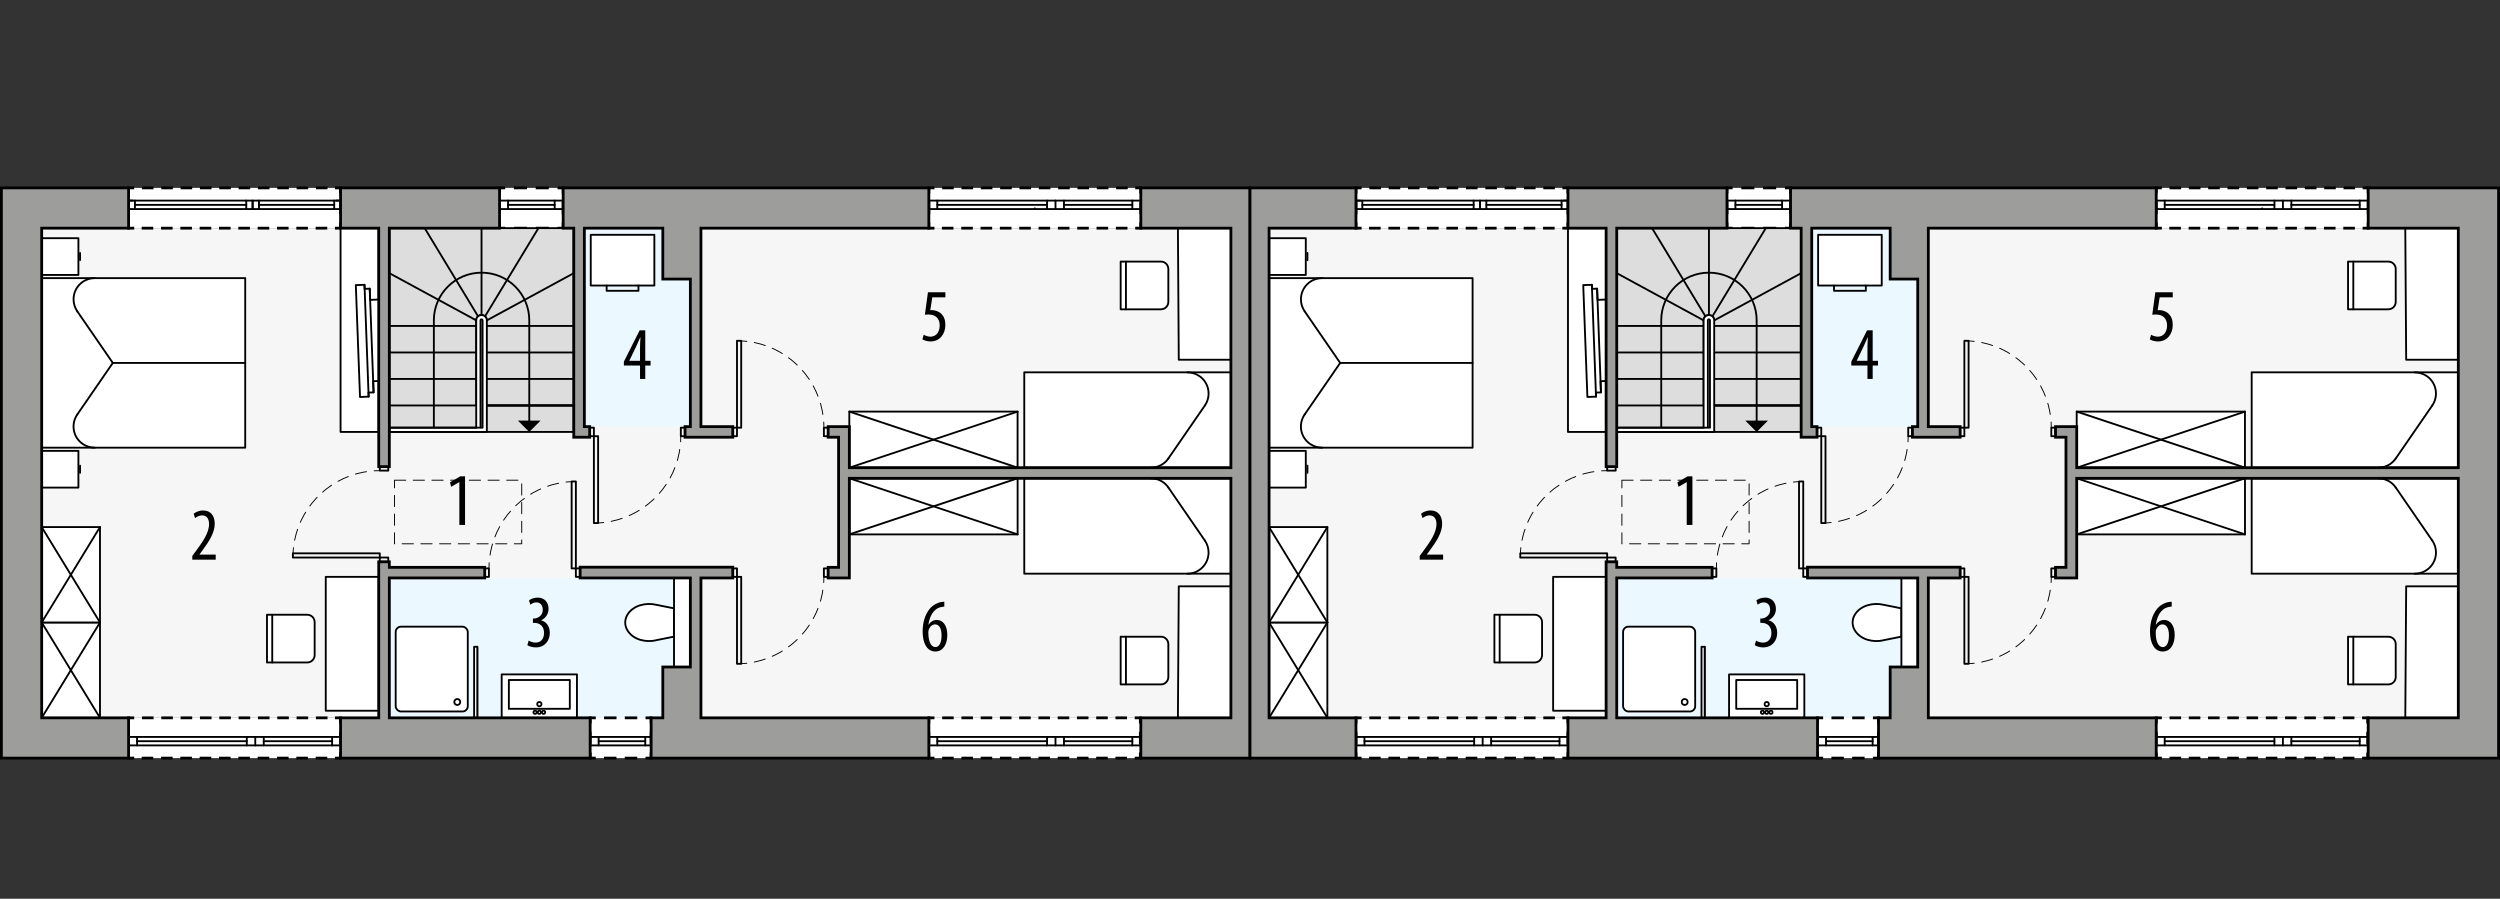 <?xml version="1.0" encoding="UTF-8"?><svg id="a" xmlns="http://www.w3.org/2000/svg" viewBox="0 0 668.6 240.36"><rect x="0" y="0" width="668.6" height="240.36" fill="#333333" stroke="none"/><rect x="11.15" y="61.02" width="318.05" height="130.96" style="fill:#f6f6f6;"/><rect x="104.12" y="154.56" width="80.62" height="37.42" style="fill:#ebf8ff;"/><rect x="156.28" y="61.02" width="28.35" height="53.08" style="fill:#ebf8ff;"/><rect x="34.39" y="50.25" width="56.69" height="10.77" style="fill:#fff;"/><polyline points="91.08 59.52 91.08 61.02 89.58 61.02" style="fill:none; stroke:#000; stroke-miterlimit:10; stroke-width:.75px;"/><line x1="87.52" y1="61.02" x2="36.92" y2="61.02" style="fill:none; stroke:#000; stroke-dasharray:3.1 2.07; stroke-miterlimit:10; stroke-width:.75px;"/><polyline points="35.89 61.02 34.39 61.02 34.39 59.52" style="fill:none; stroke:#000; stroke-miterlimit:10; stroke-width:.75px;"/><line x1="34.39" y1="57.3" x2="34.39" y2="52.86" style="fill:none; stroke:#000; stroke-dasharray:3.33 2.22; stroke-miterlimit:10; stroke-width:.75px;"/><polyline points="34.39 51.75 34.39 50.25 35.89 50.25" style="fill:none; stroke:#000; stroke-miterlimit:10; stroke-width:.75px;"/><line x1="37.96" y1="50.25" x2="88.55" y2="50.25" style="fill:none; stroke:#000; stroke-dasharray:3.1 2.07; stroke-miterlimit:10; stroke-width:.75px;"/><polyline points="89.58 50.25 91.08 50.25 91.08 51.75" style="fill:none; stroke:#000; stroke-miterlimit:10; stroke-width:.75px;"/><line x1="91.08" y1="53.97" x2="91.08" y2="58.41" style="fill:none; stroke:#000; stroke-dasharray:3.33 2.22; stroke-miterlimit:10; stroke-width:.75px;"/><rect x="248.41" y="50.25" width="56.69" height="10.77" style="fill:#fff;"/><polyline points="305.1 59.52 305.1 61.02 303.6 61.02" style="fill:none; stroke:#000; stroke-miterlimit:10; stroke-width:.75px;"/><line x1="301.53" y1="61.02" x2="250.94" y2="61.02" style="fill:none; stroke:#000; stroke-dasharray:3.1 2.07; stroke-miterlimit:10; stroke-width:.75px;"/><polyline points="249.91 61.02 248.41 61.02 248.41 59.52" style="fill:none; stroke:#000; stroke-miterlimit:10; stroke-width:.75px;"/><line x1="248.41" y1="57.3" x2="248.41" y2="52.86" style="fill:none; stroke:#000; stroke-dasharray:3.33 2.22; stroke-miterlimit:10; stroke-width:.75px;"/><polyline points="248.41 51.75 248.41 50.25 249.91 50.25" style="fill:none; stroke:#000; stroke-miterlimit:10; stroke-width:.75px;"/><line x1="251.97" y1="50.25" x2="302.57" y2="50.25" style="fill:none; stroke:#000; stroke-dasharray:3.1 2.07; stroke-miterlimit:10; stroke-width:.75px;"/><polyline points="303.6 50.25 305.1 50.25 305.1 51.75" style="fill:none; stroke:#000; stroke-miterlimit:10; stroke-width:.75px;"/><line x1="305.1" y1="53.97" x2="305.1" y2="58.41" style="fill:none; stroke:#000; stroke-dasharray:3.33 2.22; stroke-miterlimit:10; stroke-width:.75px;"/><rect x="133.6" y="50.25" width="17.01" height="10.77" style="fill:#fff;"/><polyline points="150.61 59.52 150.61 61.02 149.11 61.02" style="fill:none; stroke:#000; stroke-miterlimit:10; stroke-width:.75px;"/><line x1="146.78" y1="61.02" x2="136.27" y2="61.02" style="fill:none; stroke:#000; stroke-dasharray:3.5 2.33; stroke-miterlimit:10; stroke-width:.75px;"/><polyline points="135.1 61.02 133.6 61.02 133.6 59.52" style="fill:none; stroke:#000; stroke-miterlimit:10; stroke-width:.75px;"/><line x1="133.6" y1="57.3" x2="133.6" y2="52.86" style="fill:none; stroke:#000; stroke-dasharray:3.33 2.22; stroke-miterlimit:10; stroke-width:.75px;"/><polyline points="133.6 51.75 133.6 50.25 135.1 50.25" style="fill:none; stroke:#000; stroke-miterlimit:10; stroke-width:.75px;"/><line x1="137.44" y1="50.25" x2="147.94" y2="50.25" style="fill:none; stroke:#000; stroke-dasharray:3.5 2.33; stroke-miterlimit:10; stroke-width:.75px;"/><polyline points="149.11 50.25 150.61 50.25 150.61 51.75" style="fill:none; stroke:#000; stroke-miterlimit:10; stroke-width:.75px;"/><line x1="150.61" y1="53.97" x2="150.61" y2="58.41" style="fill:none; stroke:#000; stroke-dasharray:3.33 2.22; stroke-miterlimit:10; stroke-width:.75px;"/><rect x="34.39" y="191.98" width="56.69" height="10.77" style="fill:#fff;"/><polyline points="91.08 201.25 91.08 202.75 89.58 202.75" style="fill:none; stroke:#000; stroke-miterlimit:10; stroke-width:.75px;"/><line x1="87.52" y1="202.75" x2="36.92" y2="202.75" style="fill:none; stroke:#000; stroke-dasharray:3.1 2.07; stroke-miterlimit:10; stroke-width:.75px;"/><polyline points="35.89 202.75 34.39 202.75 34.39 201.25" style="fill:none; stroke:#000; stroke-miterlimit:10; stroke-width:.75px;"/><line x1="34.39" y1="199.03" x2="34.39" y2="194.59" style="fill:none; stroke:#000; stroke-dasharray:3.33 2.22; stroke-miterlimit:10; stroke-width:.75px;"/><polyline points="34.39 193.48 34.39 191.98 35.89 191.98" style="fill:none; stroke:#000; stroke-miterlimit:10; stroke-width:.75px;"/><line x1="37.96" y1="191.98" x2="88.55" y2="191.98" style="fill:none; stroke:#000; stroke-dasharray:3.1 2.07; stroke-miterlimit:10; stroke-width:.75px;"/><polyline points="89.58 191.98 91.08 191.98 91.08 193.48" style="fill:none; stroke:#000; stroke-miterlimit:10; stroke-width:.75px;"/><line x1="91.08" y1="195.7" x2="91.08" y2="200.14" style="fill:none; stroke:#000; stroke-dasharray:3.33 2.22; stroke-miterlimit:10; stroke-width:.75px;"/><rect x="157.83" y="191.98" width="16.31" height="10.77" style="fill:#fff;"/><polyline points="174.14 201.25 174.14 202.75 172.64 202.75" style="fill:none; stroke:#000; stroke-miterlimit:10; stroke-width:.75px;"/><line x1="170.42" y1="202.75" x2="160.44" y2="202.75" style="fill:none; stroke:#000; stroke-dasharray:3.33 2.22; stroke-miterlimit:10; stroke-width:.75px;"/><polyline points="159.33 202.75 157.83 202.75 157.83 201.25" style="fill:none; stroke:#000; stroke-miterlimit:10; stroke-width:.75px;"/><line x1="157.83" y1="199.03" x2="157.83" y2="194.59" style="fill:none; stroke:#000; stroke-dasharray:3.33 2.22; stroke-miterlimit:10; stroke-width:.75px;"/><polyline points="157.83 193.48 157.83 191.98 159.33 191.98" style="fill:none; stroke:#000; stroke-miterlimit:10; stroke-width:.75px;"/><line x1="161.55" y1="191.98" x2="171.53" y2="191.98" style="fill:none; stroke:#000; stroke-dasharray:3.33 2.22; stroke-miterlimit:10; stroke-width:.75px;"/><polyline points="172.64 191.98 174.14 191.98 174.14 193.48" style="fill:none; stroke:#000; stroke-miterlimit:10; stroke-width:.75px;"/><line x1="174.14" y1="195.7" x2="174.14" y2="200.14" style="fill:none; stroke:#000; stroke-dasharray:3.33 2.22; stroke-miterlimit:10; stroke-width:.75px;"/><rect x="248.41" y="191.98" width="56.56" height="10.77" style="fill:#fff;"/><polyline points="304.97 201.25 304.97 202.75 303.47 202.75" style="fill:none; stroke:#000; stroke-miterlimit:10; stroke-width:.75px;"/><line x1="301.41" y1="202.75" x2="250.94" y2="202.75" style="fill:none; stroke:#000; stroke-dasharray:3.09 2.06; stroke-miterlimit:10; stroke-width:.75px;"/><polyline points="249.91 202.75 248.41 202.75 248.41 201.25" style="fill:none; stroke:#000; stroke-miterlimit:10; stroke-width:.75px;"/><line x1="248.41" y1="199.03" x2="248.41" y2="194.59" style="fill:none; stroke:#000; stroke-dasharray:3.33 2.22; stroke-miterlimit:10; stroke-width:.75px;"/><polyline points="248.41 193.48 248.41 191.98 249.91 191.98" style="fill:none; stroke:#000; stroke-miterlimit:10; stroke-width:.75px;"/><line x1="251.97" y1="191.98" x2="302.44" y2="191.98" style="fill:none; stroke:#000; stroke-dasharray:3.09 2.06; stroke-miterlimit:10; stroke-width:.75px;"/><polyline points="303.47 191.98 304.97 191.98 304.97 193.48" style="fill:none; stroke:#000; stroke-miterlimit:10; stroke-width:.75px;"/><line x1="304.97" y1="195.7" x2="304.97" y2="200.14" style="fill:none; stroke:#000; stroke-dasharray:3.33 2.22; stroke-miterlimit:10; stroke-width:.75px;"/><path d="M175.52,171.21l4.74-.95v-7.56s-4.74-.95-4.74-.95c-1.42-.34-2.89-.29-4.29.12-.7.21-1.37.53-1.97.96-.62.44-1.13,1-1.51,1.66-.72,1.24-.72,2.76,0,4,.38.65.89,1.22,1.51,1.66s1.26.75,1.97.96c1.39.41,2.87.45,4.29.12" style="fill:#fff; stroke:#000; stroke-linecap:round; stroke-linejoin:round; stroke-width:.5px;"/><rect x="180.26" y="154.57" width="4.37" height="23.81" style="fill:#fff; stroke:#000; stroke-linecap:round; stroke-linejoin:round; stroke-width:.5px;"/><g id="b"><rect x="154.01" y="152.01" width="1.13" height="2.27" style="fill:none; stroke:#000; stroke-linecap:round; stroke-linejoin:round; stroke-width:.5px;"/></g><g id="c"><rect x="129.63" y="152.01" width="1.13" height="2.27" style="fill:none; stroke:#000; stroke-linecap:round; stroke-linejoin:round; stroke-width:.5px;"/></g><g id="d"><rect x="152.88" y="128.77" width="1.13" height="23.24" style="fill:none; stroke:#000; stroke-linecap:round; stroke-linejoin:round; stroke-width:.5px;"/></g><g id="e"><path d="M152.88,128.8c-.5.02-1,.06-1.5.12" style="fill:none; stroke:#000; stroke-linecap:round; stroke-linejoin:round; stroke-width:.25px;"/><path d="M149.39,129.23c-9.86,1.99-17.4,10.19-18.48,20.27" style="fill:none; stroke:#000; stroke-dasharray:3.03 2.02; stroke-linecap:round; stroke-linejoin:round; stroke-width:.25px;"/><path d="M130.82,150.51c-.03.5-.05,1-.05,1.5" style="fill:none; stroke:#000; stroke-linecap:round; stroke-linejoin:round; stroke-width:.25px;"/></g><g id="f"><rect x="101.57" y="149.11" width="2.27" height="1.13" style="fill:none; stroke:#000; stroke-linecap:round; stroke-linejoin:round; stroke-width:.5px;"/></g><g id="g"><rect x="101.57" y="124.73" width="2.27" height="1.13" style="fill:none; stroke:#000; stroke-linecap:round; stroke-linejoin:round; stroke-width:.5px;"/></g><g id="h"><rect x="78.33" y="147.98" width="23.24" height="1.13" style="fill:none; stroke:#000; stroke-linecap:round; stroke-linejoin:round; stroke-width:.5px;"/></g><g id="i"><path d="M78.36,147.98c.02-.5.06-1,.12-1.5" style="fill:none; stroke:#000; stroke-linecap:round; stroke-linejoin:round; stroke-width:.25px;"/><path d="M78.79,144.48c1.99-9.86,10.19-17.4,20.27-18.48" style="fill:none; stroke:#000; stroke-dasharray:3.03 2.02; stroke-linecap:round; stroke-linejoin:round; stroke-width:.25px;"/><path d="M100.07,125.92c.5-.03,1-.05,1.5-.05" style="fill:none; stroke:#000; stroke-linecap:round; stroke-linejoin:round; stroke-width:.25px;"/></g><g id="j"><rect x="195.97" y="114.38" width="1.13" height="2.27" style="fill:none; stroke:#000; stroke-linecap:round; stroke-linejoin:round; stroke-width:.5px;"/></g><g id="k"><rect x="220.34" y="114.38" width="1.13" height="2.27" style="fill:none; stroke:#000; stroke-linecap:round; stroke-linejoin:round; stroke-width:.5px;"/></g><g id="l"><rect x="197.1" y="91.14" width="1.13" height="23.24" style="fill:none; stroke:#000; stroke-linecap:round; stroke-linejoin:round; stroke-width:.5px;"/></g><g id="m"><path d="M198.23,91.17c.5.02,1,.06,1.5.12" style="fill:none; stroke:#000; stroke-linecap:round; stroke-linejoin:round; stroke-width:.25px;"/><path d="M201.73,91.6c9.86,1.99,17.4,10.19,18.48,20.27" style="fill:none; stroke:#000; stroke-dasharray:3.03 2.02; stroke-linecap:round; stroke-linejoin:round; stroke-width:.25px;"/><path d="M220.3,112.88c.03.5.05,1,.05,1.5" style="fill:none; stroke:#000; stroke-linecap:round; stroke-linejoin:round; stroke-width:.25px;"/></g><g id="n"><rect x="195.97" y="152.01" width="1.13" height="2.27" style="fill:none; stroke:#000; stroke-linecap:round; stroke-linejoin:round; stroke-width:.5px;"/></g><g id="o"><rect x="220.34" y="152.01" width="1.13" height="2.27" style="fill:none; stroke:#000; stroke-linecap:round; stroke-linejoin:round; stroke-width:.5px;"/></g><g id="p"><rect x="197.1" y="154.28" width="1.13" height="23.24" style="fill:none; stroke:#000; stroke-linecap:round; stroke-linejoin:round; stroke-width:.5px;"/></g><g id="q"><path d="M198.23,177.5c.5-.02,1-.06,1.5-.12" style="fill:none; stroke:#000; stroke-linecap:round; stroke-linejoin:round; stroke-width:.25px;"/><path d="M201.73,177.06c9.86-1.99,17.4-10.19,18.48-20.27" style="fill:none; stroke:#000; stroke-dasharray:3.03 2.02; stroke-linecap:round; stroke-linejoin:round; stroke-width:.25px;"/><path d="M220.3,155.78c.03-.5.05-1,.05-1.5" style="fill:none; stroke:#000; stroke-linecap:round; stroke-linejoin:round; stroke-width:.25px;"/></g><g id="r"><rect x="157.7" y="114.38" width="1.13" height="2.27" style="fill:none; stroke:#000; stroke-linecap:round; stroke-linejoin:round; stroke-width:.5px;"/></g><g id="s"><rect x="182.08" y="114.38" width="1.13" height="2.27" style="fill:none; stroke:#000; stroke-linecap:round; stroke-linejoin:round; stroke-width:.5px;"/></g><g id="t"><rect x="158.83" y="116.65" width="1.13" height="23.24" style="fill:none; stroke:#000; stroke-linecap:round; stroke-linejoin:round; stroke-width:.5px;"/></g><g id="u"><path d="M159.96,139.87c.5-.02,1-.06,1.5-.12" style="fill:none; stroke:#000; stroke-linecap:round; stroke-linejoin:round; stroke-width:.25px;"/><path d="M163.46,139.43c9.86-1.99,17.4-10.19,18.48-20.27" style="fill:none; stroke:#000; stroke-dasharray:3.03 2.02; stroke-linecap:round; stroke-linejoin:round; stroke-width:.25px;"/><path d="M182.03,118.15c.03-.5.05-1,.05-1.5" style="fill:none; stroke:#000; stroke-linecap:round; stroke-linejoin:round; stroke-width:.25px;"/></g><line x1="91.08" y1="53.65" x2="89.95" y2="53.65" style="fill:none; stroke:#000; stroke-linecap:round; stroke-linejoin:round; stroke-width:.5px;"/><polyline points="69.26 53.65 67.56 53.65 67.56 55.92 69.26 55.92 69.26 53.65" style="fill:none; stroke:#000; stroke-linecap:round; stroke-linejoin:round; stroke-width:.5px;"/><polyline points="91.08 53.65 89.38 53.65 89.38 55.92 91.08 55.92 91.08 53.65" style="fill:none; stroke:#000; stroke-linecap:round; stroke-linejoin:round; stroke-width:.5px;"/><line x1="89.38" y1="55.92" x2="69.26" y2="55.92" style="fill:none; stroke:#000; stroke-linecap:round; stroke-linejoin:round; stroke-width:.5px;"/><line x1="69.26" y1="53.65" x2="89.38" y2="53.65" style="fill:none; stroke:#000; stroke-linecap:round; stroke-linejoin:round; stroke-width:.5px;"/><line x1="69.26" y1="54.79" x2="89.38" y2="54.79" style="fill:none; stroke:#000; stroke-linecap:round; stroke-linejoin:round; stroke-width:.5px;"/><line x1="34.39" y1="53.65" x2="35.52" y2="53.65" style="fill:none; stroke:#000; stroke-linecap:round; stroke-linejoin:round; stroke-width:.5px;"/><polyline points="65.86 53.65 67.56 53.65 67.56 55.92 65.86 55.92 65.86 53.65" style="fill:none; stroke:#000; stroke-linecap:round; stroke-linejoin:round; stroke-width:.5px;"/><polyline points="34.39 53.65 36.09 53.65 36.09 55.92 34.39 55.92 34.39 53.65" style="fill:none; stroke:#000; stroke-linecap:round; stroke-linejoin:round; stroke-width:.5px;"/><line x1="36.09" y1="55.92" x2="65.86" y2="55.92" style="fill:none; stroke:#000; stroke-linecap:round; stroke-linejoin:round; stroke-width:.5px;"/><line x1="65.86" y1="53.65" x2="36.09" y2="53.65" style="fill:none; stroke:#000; stroke-linecap:round; stroke-linejoin:round; stroke-width:.5px;"/><line x1="65.86" y1="54.79" x2="36.09" y2="54.79" style="fill:none; stroke:#000; stroke-linecap:round; stroke-linejoin:round; stroke-width:.5px;"/><line x1="148.34" y1="54.79" x2="135.87" y2="54.79" style="fill:none; stroke:#000; stroke-linecap:round; stroke-linejoin:round; stroke-width:.5px;"/><line x1="133.6" y1="55.92" x2="150.61" y2="55.92" style="fill:none; stroke:#000; stroke-linecap:round; stroke-linejoin:round; stroke-width:.5px;"/><line x1="150.61" y1="53.65" x2="133.6" y2="53.65" style="fill:none; stroke:#000; stroke-linecap:round; stroke-linejoin:round; stroke-width:.5px;"/><line x1="135.87" y1="55.92" x2="135.87" y2="53.65" style="fill:none; stroke:#000; stroke-linecap:round; stroke-linejoin:round; stroke-width:.5px;"/><line x1="148.34" y1="55.92" x2="148.34" y2="53.65" style="fill:none; stroke:#000; stroke-linecap:round; stroke-linejoin:round; stroke-width:.5px;"/><line x1="172.57" y1="198.22" x2="160.1" y2="198.22" style="fill:none; stroke:#000; stroke-linecap:round; stroke-linejoin:round; stroke-width:.5px;"/><line x1="157.83" y1="197.08" x2="174.84" y2="197.08" style="fill:none; stroke:#000; stroke-linecap:round; stroke-linejoin:round; stroke-width:.5px;"/><line x1="174.84" y1="199.35" x2="157.83" y2="199.35" style="fill:none; stroke:#000; stroke-linecap:round; stroke-linejoin:round; stroke-width:.5px;"/><line x1="160.1" y1="197.08" x2="160.1" y2="199.35" style="fill:none; stroke:#000; stroke-linecap:round; stroke-linejoin:round; stroke-width:.5px;"/><line x1="172.57" y1="197.08" x2="172.57" y2="199.35" style="fill:none; stroke:#000; stroke-linecap:round; stroke-linejoin:round; stroke-width:.5px;"/><line x1="88.82" y1="198.22" x2="70.54" y2="198.22" style="fill:none; stroke:#000; stroke-linecap:round; stroke-linejoin:round; stroke-width:.5px;"/><line x1="66" y1="198.22" x2="36.66" y2="198.22" style="fill:none; stroke:#000; stroke-linecap:round; stroke-linejoin:round; stroke-width:.5px;"/><line x1="34.39" y1="197.08" x2="91.08" y2="197.08" style="fill:none; stroke:#000; stroke-linecap:round; stroke-linejoin:round; stroke-width:.5px;"/><line x1="91.08" y1="199.35" x2="34.39" y2="199.35" style="fill:none; stroke:#000; stroke-linecap:round; stroke-linejoin:round; stroke-width:.5px;"/><line x1="36.66" y1="197.08" x2="36.66" y2="199.35" style="fill:none; stroke:#000; stroke-linecap:round; stroke-linejoin:round; stroke-width:.5px;"/><line x1="88.82" y1="197.08" x2="88.82" y2="199.35" style="fill:none; stroke:#000; stroke-linecap:round; stroke-linejoin:round; stroke-width:.5px;"/><line x1="66" y1="197.08" x2="66" y2="199.35" style="fill:none; stroke:#000; stroke-linecap:round; stroke-linejoin:round; stroke-width:.5px;"/><line x1="68.27" y1="197.08" x2="68.27" y2="199.35" style="fill:none; stroke:#000; stroke-linecap:round; stroke-linejoin:round; stroke-width:.5px;"/><line x1="70.54" y1="197.08" x2="70.54" y2="199.35" style="fill:none; stroke:#000; stroke-linecap:round; stroke-linejoin:round; stroke-width:.5px;"/><line x1="302.83" y1="198.22" x2="284.55" y2="198.22" style="fill:none; stroke:#000; stroke-linecap:round; stroke-linejoin:round; stroke-width:.5px;"/><line x1="280.02" y1="198.22" x2="250.67" y2="198.22" style="fill:none; stroke:#000; stroke-linecap:round; stroke-linejoin:round; stroke-width:.5px;"/><line x1="248.41" y1="197.08" x2="305.1" y2="197.08" style="fill:none; stroke:#000; stroke-linecap:round; stroke-linejoin:round; stroke-width:.5px;"/><line x1="305.1" y1="199.35" x2="248.41" y2="199.35" style="fill:none; stroke:#000; stroke-linecap:round; stroke-linejoin:round; stroke-width:.5px;"/><line x1="250.67" y1="197.08" x2="250.67" y2="199.35" style="fill:none; stroke:#000; stroke-linecap:round; stroke-linejoin:round; stroke-width:.5px;"/><line x1="302.83" y1="197.08" x2="302.83" y2="199.35" style="fill:none; stroke:#000; stroke-linecap:round; stroke-linejoin:round; stroke-width:.5px;"/><line x1="280.02" y1="197.08" x2="280.02" y2="199.35" style="fill:none; stroke:#000; stroke-linecap:round; stroke-linejoin:round; stroke-width:.5px;"/><line x1="282.28" y1="197.08" x2="282.28" y2="199.35" style="fill:none; stroke:#000; stroke-linecap:round; stroke-linejoin:round; stroke-width:.5px;"/><line x1="284.55" y1="197.08" x2="284.55" y2="199.35" style="fill:none; stroke:#000; stroke-linecap:round; stroke-linejoin:round; stroke-width:.5px;"/><line x1="302.83" y1="54.79" x2="284.55" y2="54.79" style="fill:none; stroke:#000; stroke-linecap:round; stroke-linejoin:round; stroke-width:.5px;"/><line x1="280.02" y1="54.79" x2="250.67" y2="54.79" style="fill:none; stroke:#000; stroke-linecap:round; stroke-linejoin:round; stroke-width:.5px;"/><line x1="248.41" y1="55.92" x2="305.1" y2="55.92" style="fill:none; stroke:#000; stroke-linecap:round; stroke-linejoin:round; stroke-width:.5px;"/><line x1="305.1" y1="53.65" x2="248.41" y2="53.65" style="fill:none; stroke:#000; stroke-linecap:round; stroke-linejoin:round; stroke-width:.5px;"/><line x1="250.67" y1="55.92" x2="250.67" y2="53.65" style="fill:none; stroke:#000; stroke-linecap:round; stroke-linejoin:round; stroke-width:.5px;"/><line x1="302.83" y1="55.92" x2="302.83" y2="53.65" style="fill:none; stroke:#000; stroke-linecap:round; stroke-linejoin:round; stroke-width:.5px;"/><line x1="280.02" y1="55.92" x2="280.02" y2="53.65" style="fill:none; stroke:#000; stroke-linecap:round; stroke-linejoin:round; stroke-width:.5px;"/><line x1="282.28" y1="55.92" x2="282.28" y2="53.65" style="fill:none; stroke:#000; stroke-linecap:round; stroke-linejoin:round; stroke-width:.5px;"/><line x1="284.55" y1="55.92" x2="284.55" y2="53.65" style="fill:none; stroke:#000; stroke-linecap:round; stroke-linejoin:round; stroke-width:.5px;"/><g id="v"><line x1="276.75" y1="55.72" x2="276.75" y2="55.72" style="fill:none; stroke:#000; stroke-linecap:round; stroke-linejoin:round; stroke-width:.5px;"/></g><rect x="104.12" y="61.02" width="49.32" height="54.5" style="fill:#ddd; stroke:#000; stroke-linecap:round; stroke-linejoin:round; stroke-width:.5px;"/><line x1="127.37" y1="85.68" x2="127.37" y2="108.43" style="fill:none; stroke:#000; stroke-linecap:round; stroke-linejoin:round; stroke-width:.5px;"/><path d="M130.2,85.68c0-.78-.63-1.42-1.42-1.42s-1.42.63-1.42,1.42" style="fill:none; stroke:#000; stroke-linecap:round; stroke-linejoin:round; stroke-width:.5px;"/><path d="M116.03,114.38v-28.7c0-7.04,5.71-12.76,12.76-12.76s12.76,5.71,12.76,12.76v27.21" style="fill:none; stroke:#000; stroke-linecap:round; stroke-linejoin:round; stroke-width:.5px;"/><polygon points="144.58 112.48 138.5 112.48 141.54 115.52 144.58 112.48"/><line x1="128.78" y1="84.27" x2="128.78" y2="61.02" style="fill:none; stroke:#000; stroke-linecap:round; stroke-linejoin:round; stroke-width:.5px;"/><line x1="153.45" y1="87.17" x2="130.2" y2="87.17" style="fill:none; stroke:#000; stroke-linecap:round; stroke-linejoin:round; stroke-width:.5px;"/><line x1="153.45" y1="73.05" x2="130.2" y2="85.68" style="fill:none; stroke:#000; stroke-linecap:round; stroke-linejoin:round; stroke-width:.5px;"/><line x1="129.71" y1="84.61" x2="143.99" y2="61.02" style="fill:none; stroke:#000; stroke-linecap:round; stroke-linejoin:round; stroke-width:.5px;"/><line x1="104.12" y1="87.17" x2="127.37" y2="87.17" style="fill:none; stroke:#000; stroke-linecap:round; stroke-linejoin:round; stroke-width:.5px;"/><line x1="104.12" y1="94.26" x2="127.37" y2="94.26" style="fill:none; stroke:#000; stroke-linecap:round; stroke-linejoin:round; stroke-width:.5px;"/><line x1="104.12" y1="101.34" x2="127.37" y2="101.34" style="fill:none; stroke:#000; stroke-linecap:round; stroke-linejoin:round; stroke-width:.5px;"/><line x1="104.12" y1="108.43" x2="127.37" y2="108.43" style="fill:none; stroke:#000; stroke-linecap:round; stroke-linejoin:round; stroke-width:.5px;"/><line x1="104.12" y1="73.05" x2="127.37" y2="85.68" style="fill:none; stroke:#000; stroke-linecap:round; stroke-linejoin:round; stroke-width:.5px;"/><line x1="127.86" y1="84.61" x2="113.58" y2="61.02" style="fill:none; stroke:#000; stroke-linecap:round; stroke-linejoin:round; stroke-width:.5px;"/><line x1="153.45" y1="94.26" x2="130.2" y2="94.26" style="fill:none; stroke:#000; stroke-linecap:round; stroke-linejoin:round; stroke-width:.5px;"/><line x1="153.45" y1="101.34" x2="130.2" y2="101.34" style="fill:none; stroke:#000; stroke-linecap:round; stroke-linejoin:round; stroke-width:.5px;"/><line x1="153.45" y1="108.43" x2="130.2" y2="108.43" style="fill:none; stroke:#000; stroke-linecap:round; stroke-linejoin:round; stroke-width:.5px;"/><line x1="153.45" y1="108.43" x2="130.2" y2="108.43" style="fill:none; stroke:#000; stroke-linecap:round; stroke-linejoin:round; stroke-width:.5px;"/><line x1="153.45" y1="108.43" x2="130.2" y2="108.43" style="fill:none; stroke:#000; stroke-linecap:round; stroke-linejoin:round; stroke-width:.5px;"/><path d="M130.2,108.43v-22.75c0-.78-.63-1.42-1.42-1.42s-1.42.63-1.42,1.42v28.7h-23.24s0,1.13,0,1.13h26.08v-29.83" style="fill:#fff; stroke:#000; stroke-linecap:round; stroke-linejoin:round; stroke-width:.5px;"/><path d="M104.12,114.38h24.94s0-28.7,0-28.7c0-.16-.13-.28-.28-.28s-.28.13-.28.28h0v28.7h-24.38Z" style="fill:#fff; stroke:#000; stroke-linecap:round; stroke-linejoin:round; stroke-width:.5px;"/><rect x="105.82" y="167.6" width="19.28" height="22.68" rx="1.42" ry="1.42" style="fill:#fff; stroke:#000; stroke-linecap:round; stroke-linejoin:round; stroke-width:.5px;"/><circle cx="122.29" cy="187.74" r=".79" style="fill:none; stroke:#000; stroke-linecap:round; stroke-linejoin:round; stroke-width:.5px;"/><rect x="134.17" y="180.36" width="20.13" height="11.62" style="fill:#fff; stroke:#000; stroke-linecap:round; stroke-linejoin:round; stroke-width:.5px;"/><rect x="136.09" y="181.86" width="16.3" height="7.71" style="fill:none; stroke:#000; stroke-linecap:round; stroke-linejoin:round; stroke-width:.5px;"/><circle cx="144.24" cy="188.31" r=".57" style="fill:none; stroke:#000; stroke-linecap:round; stroke-linejoin:round; stroke-width:.5px;"/><circle cx="144.24" cy="190.49" r=".43" style="fill:none; stroke:#000; stroke-linecap:round; stroke-linejoin:round; stroke-width:.5px;"/><circle cx="143.1" cy="190.49" r=".43" style="fill:none; stroke:#000; stroke-linecap:round; stroke-linejoin:round; stroke-width:.5px;"/><circle cx="145.37" cy="190.49" r=".43" style="fill:none; stroke:#000; stroke-linecap:round; stroke-linejoin:round; stroke-width:.5px;"/><line x1="127.65" y1="172.98" x2="127.65" y2="191.98" style="fill:none; stroke:#000; stroke-linecap:round; stroke-linejoin:round; stroke-width:.5px;"/><rect x="126.8" y="172.98" width=".85" height="19" style="fill:#fff; stroke:#000; stroke-linecap:round; stroke-linejoin:round; stroke-width:.5px;"/><g id="w"><rect x="157.99" y="62.8" width="17.01" height="13.56" style="fill:#fff; stroke:#000; stroke-linecap:round; stroke-linejoin:round; stroke-width:.5px;"/></g><g id="x"><polyline points="162.24 76.36 162.24 77.78 170.75 77.78 170.75 76.36" style="fill:none; stroke:#000; stroke-linecap:round; stroke-linejoin:round; stroke-width:.5px;"/></g><rect x="91.08" y="61.02" width="10.2" height="54.5" style="fill:#fff; stroke:#000; stroke-linecap:round; stroke-linejoin:round; stroke-width:.5px;"/><rect x="87.12" y="154.28" width="14.17" height="35.79" style="fill:#fff; stroke:#000; stroke-linecap:round; stroke-linejoin:round; stroke-width:.5px;"/><path d="M84.15,166.4v8.79c0,1.1-.89,1.98-1.98,1.98h-10.77s0-12.76,0-12.76h10.77c1.1,0,1.98.89,1.98,1.98Z" style="fill:#fff; stroke:#000; stroke-linecap:round; stroke-linejoin:round; stroke-width:.5px;"/><line x1="72.81" y1="164.42" x2="72.81" y2="177.17" style="fill:none; stroke:#000; stroke-linecap:round; stroke-linejoin:round; stroke-width:.5px;"/><rect x="273.93" y="127.92" width="55.26" height="25.51" style="fill:#fff; stroke:#000; stroke-linecap:round; stroke-linejoin:round; stroke-width:.5px;"/><path d="M312.46,130.37c-1.06-1.54-2.8-2.45-4.67-2.45" style="fill:none; stroke:#000; stroke-linecap:round; stroke-linejoin:round; stroke-width:.5px;"/><line x1="312.46" y1="130.37" x2="322.22" y2="144.55" style="fill:none; stroke:#000; stroke-linecap:round; stroke-linejoin:round; stroke-width:.5px;"/><path d="M317.55,153.43c3.13,0,5.67-2.54,5.67-5.67,0-1.15-.35-2.27-1-3.22" style="fill:none; stroke:#000; stroke-linecap:round; stroke-linejoin:round; stroke-width:.5px;"/><polygon points="315.02 191.98 315.25 156.81 329.43 156.81 329.19 191.98 315.02 191.98" style="fill:#fff; stroke:#000; stroke-linecap:round; stroke-linejoin:round; stroke-width:.5px;"/><path d="M312.46,181.05v-8.79c0-1.1-.89-1.98-1.98-1.98h-10.77s0,12.76,0,12.76h10.77c1.1,0,1.98-.89,1.98-1.98Z" style="fill:#fff; stroke:#000; stroke-linecap:round; stroke-linejoin:round; stroke-width:.5px;"/><line x1="301.12" y1="183.03" x2="301.12" y2="170.28" style="fill:none; stroke:#000; stroke-linecap:round; stroke-linejoin:round; stroke-width:.5px;"/><rect x="273.93" y="99.57" width="55.26" height="25.51" style="fill:#fff; stroke:#000; stroke-linecap:round; stroke-linejoin:round; stroke-width:.5px;"/><path d="M307.79,125.08c1.86,0,3.61-.92,4.67-2.45" style="fill:none; stroke:#000; stroke-linecap:round; stroke-linejoin:round; stroke-width:.5px;"/><line x1="312.46" y1="122.63" x2="322.22" y2="108.46" style="fill:none; stroke:#000; stroke-linecap:round; stroke-linejoin:round; stroke-width:.5px;"/><path d="M322.22,108.46c1.78-2.58,1.13-6.11-1.45-7.88-.95-.65-2.07-1-3.22-1" style="fill:none; stroke:#000; stroke-linecap:round; stroke-linejoin:round; stroke-width:.5px;"/><polygon points="315.02 61.02 315.25 96.2 329.43 96.2 329.19 61.02 315.02 61.02" style="fill:#fff; stroke:#000; stroke-linecap:round; stroke-linejoin:round; stroke-width:.5px;"/><path d="M312.46,71.95v8.79c0,1.1-.89,1.98-1.98,1.98h-10.77s0-12.76,0-12.76h10.77c1.1,0,1.98.89,1.98,1.98Z" style="fill:#fff; stroke:#000; stroke-linecap:round; stroke-linejoin:round; stroke-width:.5px;"/><line x1="301.12" y1="69.97" x2="301.12" y2="82.73" style="fill:none; stroke:#000; stroke-linecap:round; stroke-linejoin:round; stroke-width:.5px;"/><g id="y"><polygon points="99.91 104.94 98.55 104.99 98.59 106.08 96.28 106.17 95.16 76.25 97.48 76.17 97.52 77.25 98.88 77.2 98.99 80.2 101.43 80.1 102.24 101.86 99.8 101.95 99.91 104.94" style="fill:#fff; stroke:#000; stroke-linecap:round; stroke-linejoin:round; stroke-width:.5px;"/></g><g id="z"><line x1="99.91" y1="104.94" x2="98.88" y2="77.2" style="fill:none; stroke:#000; stroke-linecap:round; stroke-linejoin:round; stroke-width:.5px;"/></g><g id="aa"><line x1="98.59" y1="106.08" x2="97.48" y2="76.17" style="fill:none; stroke:#000; stroke-linecap:round; stroke-linejoin:round; stroke-width:.5px;"/></g><rect x="11.15" y="74.38" width="54.43" height="45.35" style="fill:#fff; stroke:#000; stroke-linecap:round; stroke-linejoin:round; stroke-width:.5px;"/><g id="ab"><rect x="11.15" y="63.71" width="9.82" height="9.82" style="fill:#fff; stroke:#000; stroke-linecap:round; stroke-linejoin:round; stroke-width:.5px;"/></g><g id="ac"><rect x="11.15" y="120.58" width="9.82" height="9.82" style="fill:#fff; stroke:#000; stroke-linecap:round; stroke-linejoin:round; stroke-width:.5px;"/></g><line x1="65.57" y1="97.06" x2="30.17" y2="97.06" style="fill:none; stroke:#000; stroke-linecap:round; stroke-linejoin:round; stroke-width:.5px;"/><path d="M20.67,110.85c-1.78,2.58-1.13,6.11,1.45,7.88.95.65,2.07,1,3.22,1" style="fill:none; stroke:#000; stroke-linecap:round; stroke-linejoin:round; stroke-width:.5px;"/><path d="M25.34,74.38c-3.13,0-5.67,2.54-5.67,5.67,0,1.15.35,2.27,1,3.22" style="fill:none; stroke:#000; stroke-linecap:round; stroke-linejoin:round; stroke-width:.5px;"/><line x1="30.17" y1="97.06" x2="20.67" y2="83.27" style="fill:none; stroke:#000; stroke-linecap:round; stroke-linejoin:round; stroke-width:.5px;"/><line x1="30.17" y1="97.06" x2="20.67" y2="110.85" style="fill:none; stroke:#000; stroke-linecap:round; stroke-linejoin:round; stroke-width:.5px;"/><g id="ad"><line x1="21.41" y1="69.57" x2="21.41" y2="67.66" style="fill:none; stroke:#000; stroke-linecap:round; stroke-linejoin:round; stroke-width:.5px;"/></g><g id="ae"><line x1="21.41" y1="124.54" x2="21.41" y2="126.45" style="fill:none; stroke:#000; stroke-linecap:round; stroke-linejoin:round; stroke-width:.5px;"/></g><line x1="104.12" y1="109.56" x2="104.12" y2="108.43" style="fill:none; stroke:gray; stroke-linecap:round; stroke-linejoin:round; stroke-width:.07px;"/><rect x="11.15" y="166.47" width="15.59" height="25.51" style="fill:#fff; stroke:#000; stroke-linecap:round; stroke-linejoin:round; stroke-width:.5px;"/><g id="af"><line x1="26.74" y1="166.47" x2="11.15" y2="191.98" style="fill:none; stroke:#000; stroke-linecap:round; stroke-linejoin:round; stroke-width:.5px;"/></g><g id="ag"><line x1="26.74" y1="191.98" x2="11.15" y2="166.47" style="fill:none; stroke:#000; stroke-linecap:round; stroke-linejoin:round; stroke-width:.5px;"/></g><rect x="11.15" y="140.96" width="15.59" height="25.51" style="fill:#fff; stroke:#000; stroke-linecap:round; stroke-linejoin:round; stroke-width:.5px;"/><g id="ah"><line x1="26.74" y1="140.96" x2="11.15" y2="166.47" style="fill:none; stroke:#000; stroke-linecap:round; stroke-linejoin:round; stroke-width:.5px;"/></g><g id="ai"><line x1="26.74" y1="166.47" x2="11.15" y2="140.96" style="fill:none; stroke:#000; stroke-linecap:round; stroke-linejoin:round; stroke-width:.5px;"/></g><rect x="242.15" y="95.08" width="15" height="45" transform="translate(132.06 367.23) rotate(-90)" style="fill:#fff; stroke:#000; stroke-linecap:round; stroke-linejoin:round; stroke-width:.5px;"/><g id="aj"><line x1="227.15" y1="110.08" x2="272.15" y2="125.08" style="fill:none; stroke:#000; stroke-linecap:round; stroke-linejoin:round; stroke-width:.5px;"/></g><g id="ak"><line x1="272.15" y1="110.08" x2="227.15" y2="125.08" style="fill:none; stroke:#000; stroke-linecap:round; stroke-linejoin:round; stroke-width:.5px;"/></g><rect x="242.15" y="112.92" width="15" height="45" transform="translate(114.23 385.07) rotate(-90)" style="fill:#fff; stroke:#000; stroke-linecap:round; stroke-linejoin:round; stroke-width:.5px;"/><g id="al"><line x1="227.15" y1="127.92" x2="272.15" y2="142.92" style="fill:none; stroke:#000; stroke-linecap:round; stroke-linejoin:round; stroke-width:.5px;"/></g><g id="am"><line x1="272.15" y1="127.92" x2="227.15" y2="142.92" style="fill:none; stroke:#000; stroke-linecap:round; stroke-linejoin:round; stroke-width:.5px;"/></g><polygon points="305.1 50.25 305.1 61.02 329.19 61.02 329.19 125.08 227.15 125.08 227.15 114.1 227 114.1 224.27 114.1 221.48 114.1 221.48 116.93 224.27 116.93 224.27 151.73 221.48 151.73 221.48 154.57 224.27 154.57 227 154.57 227.15 154.57 227.15 127.92 329.19 127.92 329.19 191.98 305.1 191.98 305.1 202.75 334.3 202.75 334.3 50.25 305.1 50.25" style="fill:#9d9d9c; stroke:#000; stroke-miterlimit:10; stroke-width:.75px;"/><polygon points="101.29 124.8 104.12 124.8 104.12 61.02 133.6 61.02 133.6 50.25 91.08 50.25 91.08 61.02 101.29 61.02 101.29 124.8" style="fill:#9d9d9c; stroke:#000; stroke-miterlimit:10; stroke-width:.75px;"/><polygon points=".37 202.75 34.39 202.75 34.39 191.98 11.15 191.98 11.15 61.02 34.39 61.02 34.39 50.25 .37 50.25 .37 202.75" style="fill:#9d9d9c; stroke:#000; stroke-miterlimit:10; stroke-width:.75px;"/><polygon points="187.46 154.57 195.97 154.57 195.97 151.69 155.15 151.69 155.15 154.57 184.63 154.57 184.63 178.38 177.26 178.38 177.26 191.98 174.14 191.98 174.14 202.75 248.41 202.75 248.41 191.98 187.46 191.98 187.46 154.57" style="fill:#9d9d9c; stroke:#000; stroke-miterlimit:10; stroke-width:.75px;"/><polygon points="153.45 116.93 155.76 116.93 156.28 116.93 157.7 116.93 157.7 114.1 156.28 114.1 156.28 61.02 177.26 61.02 177.26 74.63 184.63 74.63 184.63 114.1 183.21 114.1 183.21 116.93 195.97 116.93 195.97 114.1 187.46 114.1 187.46 61.02 248.41 61.02 248.41 50.25 150.61 50.25 150.61 61.02 153.45 61.02 153.45 116.93" style="fill:#9d9d9c; stroke:#000; stroke-miterlimit:10; stroke-width:.75px;"/><polygon points="104.12 191.98 104.12 154.56 129.63 154.56 129.63 151.73 104.12 151.73 104.12 150.25 101.29 150.25 101.29 191.98 91.08 191.98 91.08 202.75 157.83 202.75 157.83 191.98 104.12 191.98" style="fill:#9d9d9c; stroke:#000; stroke-miterlimit:10; stroke-width:.75px;"/><path d="M122.85,128.95h-.04l-2.16,1.24-.3-1.2,2.74-1.6h1.28v13h-1.52v-11.44Z"/><path d="M51.43,149.68v-1l1.1-1.5c1.54-2.14,3.38-4.58,3.38-7.02,0-1.44-.64-2.32-1.86-2.32-.94,0-1.54.5-1.88.72l-.38-1.16c.46-.38,1.36-.88,2.54-.88,2.16,0,3.1,1.6,3.1,3.56,0,2.44-1.6,4.8-3.2,7l-.88,1.2v.04h4.34v1.36h-6.26Z"/><path d="M141.38,171.32c.4.24,1.1.54,1.88.54,1.34,0,2.24-.98,2.24-2.6,0-1.7-1.06-2.68-2.62-2.68h-.36v-1.16h.3c.92-.02,2.34-.72,2.34-2.32,0-1.3-.7-2-1.72-2-.64,0-1.2.32-1.62.62l-.34-1.16c.48-.38,1.36-.74,2.34-.74,1.84,0,2.88,1.32,2.88,3,0,1.3-.68,2.44-1.94,3.04v.04c1.16.32,2.28,1.36,2.28,3.4s-1.36,3.84-3.72,3.84c-.84,0-1.76-.24-2.28-.6l.34-1.22Z"/><path d="M171.17,101.34v-3.58h-4.32v-1.04l4.22-8.38h1.5v8.16h1.42v1.26h-1.42v3.58h-1.4ZM171.17,96.5v-3.68c0-.9.06-1.7.12-2.56h-.08c-.44,1.04-.72,1.66-1.1,2.46l-1.8,3.74v.04h2.86Z"/><path d="M252.83,79.52h-3.5l-.54,3.46c.16-.04.3-.04.48-.04.7,0,1.78.3,2.48.98.68.68,1.08,1.64,1.08,2.96,0,2.58-1.62,4.44-3.94,4.44-.78,0-1.68-.22-2.2-.56l.34-1.24c.4.24,1.1.52,1.82.52,1.32,0,2.46-1.02,2.46-3s-1.26-2.92-2.94-2.92c-.48,0-.78.02-1.02.06l.82-6.02h4.66v1.36Z"/><path d="M252.55,162.22c-.26.02-.54.06-.92.14-2.16.52-3.02,2.68-3.34,4.68h.06c.5-.74,1.22-1.24,2.2-1.24,1.66,0,2.8,1.52,2.8,4s-1.12,4.44-3.2,4.44c-2.26,0-3.4-2.3-3.4-5.28,0-2.52.66-4.48,1.68-5.86.78-1.1,2.02-1.82,3.14-2.06.42-.08.76-.1.98-.12v1.3ZM251.81,169.93c0-1.96-.68-2.94-1.74-2.94-.64,0-1.3.44-1.68,1.4-.06.14-.12.4-.12.78.02,2.66.84,3.88,1.88,3.88.88,0,1.66-.86,1.66-3.12Z"/><rect x="105.51" y="128.42" width="34.02" height="17.01" style="fill:none; stroke:#000; stroke-dasharray:3 2; stroke-linecap:round; stroke-linejoin:round; stroke-width:.25px;"/><rect x="339.4" y="61.02" width="318.05" height="130.96" style="fill:#f6f6f6;"/><rect x="432.38" y="154.56" width="80.62" height="37.42" style="fill:#ebf8ff;"/><rect x="484.53" y="61.02" width="28.35" height="53.08" style="fill:#ebf8ff;"/><rect x="362.64" y="50.25" width="56.69" height="10.77" style="fill:#fff;"/><polyline points="419.34 59.52 419.34 61.02 417.84 61.02" style="fill:none; stroke:#000; stroke-miterlimit:10; stroke-width:.75px;"/><line x1="415.77" y1="61.02" x2="365.18" y2="61.02" style="fill:none; stroke:#000; stroke-dasharray:3.1 2.07; stroke-miterlimit:10; stroke-width:.75px;"/><polyline points="364.14 61.02 362.64 61.02 362.64 59.52" style="fill:none; stroke:#000; stroke-miterlimit:10; stroke-width:.75px;"/><line x1="362.64" y1="57.3" x2="362.64" y2="52.86" style="fill:none; stroke:#000; stroke-dasharray:3.33 2.22; stroke-miterlimit:10; stroke-width:.75px;"/><polyline points="362.64 51.75 362.64 50.25 364.14 50.25" style="fill:none; stroke:#000; stroke-miterlimit:10; stroke-width:.75px;"/><line x1="366.21" y1="50.25" x2="416.8" y2="50.25" style="fill:none; stroke:#000; stroke-dasharray:3.1 2.07; stroke-miterlimit:10; stroke-width:.75px;"/><polyline points="417.84 50.25 419.34 50.25 419.34 51.75" style="fill:none; stroke:#000; stroke-miterlimit:10; stroke-width:.75px;"/><line x1="419.34" y1="53.97" x2="419.34" y2="58.41" style="fill:none; stroke:#000; stroke-dasharray:3.33 2.22; stroke-miterlimit:10; stroke-width:.75px;"/><rect x="576.66" y="50.25" width="56.69" height="10.77" style="fill:#fff;"/><polyline points="633.35 59.52 633.35 61.02 631.85 61.02" style="fill:none; stroke:#000; stroke-miterlimit:10; stroke-width:.75px;"/><line x1="629.79" y1="61.02" x2="579.19" y2="61.02" style="fill:none; stroke:#000; stroke-dasharray:3.1 2.07; stroke-miterlimit:10; stroke-width:.75px;"/><polyline points="578.16 61.02 576.66 61.02 576.66 59.52" style="fill:none; stroke:#000; stroke-miterlimit:10; stroke-width:.75px;"/><line x1="576.66" y1="57.3" x2="576.66" y2="52.86" style="fill:none; stroke:#000; stroke-dasharray:3.33 2.22; stroke-miterlimit:10; stroke-width:.75px;"/><polyline points="576.66 51.75 576.66 50.25 578.16 50.25" style="fill:none; stroke:#000; stroke-miterlimit:10; stroke-width:.75px;"/><line x1="580.22" y1="50.25" x2="630.82" y2="50.25" style="fill:none; stroke:#000; stroke-dasharray:3.1 2.07; stroke-miterlimit:10; stroke-width:.75px;"/><polyline points="631.85 50.25 633.35 50.25 633.35 51.75" style="fill:none; stroke:#000; stroke-miterlimit:10; stroke-width:.75px;"/><line x1="633.35" y1="53.97" x2="633.35" y2="58.41" style="fill:none; stroke:#000; stroke-dasharray:3.33 2.22; stroke-miterlimit:10; stroke-width:.75px;"/><rect x="461.86" y="50.25" width="17.01" height="10.77" style="fill:#fff;"/><polyline points="478.86 59.52 478.86 61.02 477.36 61.02" style="fill:none; stroke:#000; stroke-miterlimit:10; stroke-width:.75px;"/><line x1="475.03" y1="61.02" x2="464.52" y2="61.02" style="fill:none; stroke:#000; stroke-dasharray:3.5 2.33; stroke-miterlimit:10; stroke-width:.75px;"/><polyline points="463.36 61.02 461.86 61.02 461.86 59.52" style="fill:none; stroke:#000; stroke-miterlimit:10; stroke-width:.75px;"/><line x1="461.86" y1="57.3" x2="461.86" y2="52.86" style="fill:none; stroke:#000; stroke-dasharray:3.33 2.22; stroke-miterlimit:10; stroke-width:.75px;"/><polyline points="461.86 51.75 461.86 50.25 463.36 50.25" style="fill:none; stroke:#000; stroke-miterlimit:10; stroke-width:.75px;"/><line x1="465.69" y1="50.25" x2="476.2" y2="50.25" style="fill:none; stroke:#000; stroke-dasharray:3.5 2.33; stroke-miterlimit:10; stroke-width:.75px;"/><polyline points="477.36 50.25 478.86 50.25 478.86 51.75" style="fill:none; stroke:#000; stroke-miterlimit:10; stroke-width:.75px;"/><line x1="478.86" y1="53.97" x2="478.86" y2="58.41" style="fill:none; stroke:#000; stroke-dasharray:3.33 2.22; stroke-miterlimit:10; stroke-width:.75px;"/><rect x="362.64" y="191.98" width="56.69" height="10.77" style="fill:#fff;"/><polyline points="419.34 201.25 419.34 202.75 417.84 202.75" style="fill:none; stroke:#000; stroke-miterlimit:10; stroke-width:.75px;"/><line x1="415.77" y1="202.75" x2="365.18" y2="202.75" style="fill:none; stroke:#000; stroke-dasharray:3.1 2.07; stroke-miterlimit:10; stroke-width:.75px;"/><polyline points="364.14 202.75 362.64 202.75 362.64 201.25" style="fill:none; stroke:#000; stroke-miterlimit:10; stroke-width:.75px;"/><line x1="362.64" y1="199.03" x2="362.64" y2="194.59" style="fill:none; stroke:#000; stroke-dasharray:3.33 2.22; stroke-miterlimit:10; stroke-width:.75px;"/><polyline points="362.64 193.48 362.64 191.98 364.14 191.98" style="fill:none; stroke:#000; stroke-miterlimit:10; stroke-width:.75px;"/><line x1="366.21" y1="191.98" x2="416.8" y2="191.98" style="fill:none; stroke:#000; stroke-dasharray:3.1 2.07; stroke-miterlimit:10; stroke-width:.75px;"/><polyline points="417.84 191.98 419.34 191.98 419.34 193.48" style="fill:none; stroke:#000; stroke-miterlimit:10; stroke-width:.75px;"/><line x1="419.34" y1="195.7" x2="419.34" y2="200.14" style="fill:none; stroke:#000; stroke-dasharray:3.33 2.22; stroke-miterlimit:10; stroke-width:.75px;"/><rect x="486.08" y="191.98" width="16.31" height="10.77" style="fill:#fff;"/><polyline points="502.39 201.25 502.39 202.75 500.89 202.75" style="fill:none; stroke:#000; stroke-miterlimit:10; stroke-width:.75px;"/><line x1="498.67" y1="202.75" x2="488.69" y2="202.75" style="fill:none; stroke:#000; stroke-dasharray:3.33 2.22; stroke-miterlimit:10; stroke-width:.75px;"/><polyline points="487.58 202.75 486.08 202.75 486.08 201.25" style="fill:none; stroke:#000; stroke-miterlimit:10; stroke-width:.75px;"/><line x1="486.08" y1="199.03" x2="486.08" y2="194.59" style="fill:none; stroke:#000; stroke-dasharray:3.33 2.22; stroke-miterlimit:10; stroke-width:.75px;"/><polyline points="486.08 193.48 486.08 191.98 487.58 191.98" style="fill:none; stroke:#000; stroke-miterlimit:10; stroke-width:.75px;"/><line x1="489.8" y1="191.98" x2="499.78" y2="191.98" style="fill:none; stroke:#000; stroke-dasharray:3.33 2.22; stroke-miterlimit:10; stroke-width:.75px;"/><polyline points="500.89 191.98 502.39 191.98 502.39 193.48" style="fill:none; stroke:#000; stroke-miterlimit:10; stroke-width:.75px;"/><line x1="502.39" y1="195.7" x2="502.39" y2="200.14" style="fill:none; stroke:#000; stroke-dasharray:3.33 2.22; stroke-miterlimit:10; stroke-width:.75px;"/><rect x="576.66" y="191.98" width="56.56" height="10.77" style="fill:#fff;"/><polyline points="633.22 201.25 633.22 202.75 631.72 202.75" style="fill:none; stroke:#000; stroke-miterlimit:10; stroke-width:.75px;"/><line x1="629.66" y1="202.75" x2="579.19" y2="202.75" style="fill:none; stroke:#000; stroke-dasharray:3.09 2.06; stroke-miterlimit:10; stroke-width:.75px;"/><polyline points="578.16 202.75 576.66 202.75 576.66 201.25" style="fill:none; stroke:#000; stroke-miterlimit:10; stroke-width:.75px;"/><line x1="576.66" y1="199.03" x2="576.66" y2="194.59" style="fill:none; stroke:#000; stroke-dasharray:3.33 2.22; stroke-miterlimit:10; stroke-width:.75px;"/><polyline points="576.66 193.48 576.66 191.98 578.16 191.98" style="fill:none; stroke:#000; stroke-miterlimit:10; stroke-width:.75px;"/><line x1="580.22" y1="191.98" x2="630.69" y2="191.98" style="fill:none; stroke:#000; stroke-dasharray:3.09 2.06; stroke-miterlimit:10; stroke-width:.75px;"/><polyline points="631.72 191.98 633.22 191.98 633.22 193.48" style="fill:none; stroke:#000; stroke-miterlimit:10; stroke-width:.75px;"/><line x1="633.22" y1="195.7" x2="633.22" y2="200.14" style="fill:none; stroke:#000; stroke-dasharray:3.33 2.22; stroke-miterlimit:10; stroke-width:.75px;"/><path d="M503.77,171.21l4.74-.95v-7.56s-4.74-.95-4.74-.95c-1.42-.34-2.89-.29-4.29.12-.7.21-1.37.53-1.97.96-.62.44-1.13,1-1.51,1.66-.72,1.24-.72,2.76,0,4,.38.65.89,1.22,1.51,1.66s1.26.75,1.97.96c1.39.41,2.87.45,4.29.12" style="fill:#fff; stroke:#000; stroke-linecap:round; stroke-linejoin:round; stroke-width:.5px;"/><rect x="508.51" y="154.57" width="4.37" height="23.81" style="fill:#fff; stroke:#000; stroke-linecap:round; stroke-linejoin:round; stroke-width:.5px;"/><g id="an"><rect x="482.26" y="152.01" width="1.13" height="2.27" style="fill:none; stroke:#000; stroke-linecap:round; stroke-linejoin:round; stroke-width:.5px;"/></g><g id="ao"><rect x="457.89" y="152.01" width="1.13" height="2.27" style="fill:none; stroke:#000; stroke-linecap:round; stroke-linejoin:round; stroke-width:.5px;"/></g><g id="ap"><rect x="481.13" y="128.77" width="1.13" height="23.24" style="fill:none; stroke:#000; stroke-linecap:round; stroke-linejoin:round; stroke-width:.5px;"/></g><g id="aq"><path d="M481.13,128.8c-.5.02-1,.06-1.5.12" style="fill:none; stroke:#000; stroke-linecap:round; stroke-linejoin:round; stroke-width:.25px;"/><path d="M477.64,129.23c-9.86,1.99-17.4,10.19-18.48,20.27" style="fill:none; stroke:#000; stroke-dasharray:3.03 2.02; stroke-linecap:round; stroke-linejoin:round; stroke-width:.25px;"/><path d="M459.07,150.51c-.03.5-.05,1-.05,1.5" style="fill:none; stroke:#000; stroke-linecap:round; stroke-linejoin:round; stroke-width:.25px;"/></g><g id="ar"><rect x="429.82" y="149.11" width="2.27" height="1.13" style="fill:none; stroke:#000; stroke-linecap:round; stroke-linejoin:round; stroke-width:.5px;"/></g><g id="as"><rect x="429.82" y="124.73" width="2.27" height="1.13" style="fill:none; stroke:#000; stroke-linecap:round; stroke-linejoin:round; stroke-width:.5px;"/></g><g id="at"><rect x="406.58" y="147.98" width="23.24" height="1.13" style="fill:none; stroke:#000; stroke-linecap:round; stroke-linejoin:round; stroke-width:.5px;"/></g><g id="au"><path d="M406.61,147.98c.02-.5.06-1,.12-1.5" style="fill:none; stroke:#000; stroke-linecap:round; stroke-linejoin:round; stroke-width:.25px;"/><path d="M407.04,144.48c1.99-9.86,10.19-17.4,20.27-18.48" style="fill:none; stroke:#000; stroke-dasharray:3.03 2.02; stroke-linecap:round; stroke-linejoin:round; stroke-width:.25px;"/><path d="M428.32,125.92c.5-.03,1-.05,1.5-.05" style="fill:none; stroke:#000; stroke-linecap:round; stroke-linejoin:round; stroke-width:.25px;"/></g><g id="av"><rect x="524.22" y="114.38" width="1.13" height="2.27" style="fill:none; stroke:#000; stroke-linecap:round; stroke-linejoin:round; stroke-width:.5px;"/></g><g id="aw"><rect x="548.6" y="114.38" width="1.13" height="2.27" style="fill:none; stroke:#000; stroke-linecap:round; stroke-linejoin:round; stroke-width:.5px;"/></g><g id="ax"><rect x="525.35" y="91.14" width="1.13" height="23.24" style="fill:none; stroke:#000; stroke-linecap:round; stroke-linejoin:round; stroke-width:.5px;"/></g><g id="ay"><path d="M526.48,91.17c.5.02,1,.06,1.5.12" style="fill:none; stroke:#000; stroke-linecap:round; stroke-linejoin:round; stroke-width:.25px;"/><path d="M529.98,91.6c9.86,1.99,17.4,10.19,18.48,20.27" style="fill:none; stroke:#000; stroke-dasharray:3.03 2.02; stroke-linecap:round; stroke-linejoin:round; stroke-width:.25px;"/><path d="M548.55,112.88c.03.5.05,1,.05,1.5" style="fill:none; stroke:#000; stroke-linecap:round; stroke-linejoin:round; stroke-width:.25px;"/></g><g id="az"><rect x="524.22" y="152.01" width="1.13" height="2.27" style="fill:none; stroke:#000; stroke-linecap:round; stroke-linejoin:round; stroke-width:.5px;"/></g><g id="ba"><rect x="548.6" y="152.01" width="1.13" height="2.27" style="fill:none; stroke:#000; stroke-linecap:round; stroke-linejoin:round; stroke-width:.5px;"/></g><g id="bb"><rect x="525.35" y="154.28" width="1.13" height="23.24" style="fill:none; stroke:#000; stroke-linecap:round; stroke-linejoin:round; stroke-width:.5px;"/></g><g id="bc"><path d="M526.48,177.5c.5-.02,1-.06,1.5-.12" style="fill:none; stroke:#000; stroke-linecap:round; stroke-linejoin:round; stroke-width:.25px;"/><path d="M529.98,177.06c9.86-1.99,17.4-10.19,18.48-20.27" style="fill:none; stroke:#000; stroke-dasharray:3.03 2.02; stroke-linecap:round; stroke-linejoin:round; stroke-width:.25px;"/><path d="M548.55,155.78c.03-.5.05-1,.05-1.5" style="fill:none; stroke:#000; stroke-linecap:round; stroke-linejoin:round; stroke-width:.25px;"/></g><g id="bd"><rect x="485.95" y="114.38" width="1.13" height="2.27" style="fill:none; stroke:#000; stroke-linecap:round; stroke-linejoin:round; stroke-width:.5px;"/></g><g id="be"><rect x="510.33" y="114.38" width="1.13" height="2.27" style="fill:none; stroke:#000; stroke-linecap:round; stroke-linejoin:round; stroke-width:.5px;"/></g><g id="bf"><rect x="487.08" y="116.65" width="1.13" height="23.24" style="fill:none; stroke:#000; stroke-linecap:round; stroke-linejoin:round; stroke-width:.5px;"/></g><g id="bg"><path d="M488.22,139.87c.5-.02,1-.06,1.5-.12" style="fill:none; stroke:#000; stroke-linecap:round; stroke-linejoin:round; stroke-width:.25px;"/><path d="M491.71,139.43c9.86-1.99,17.4-10.19,18.48-20.27" style="fill:none; stroke:#000; stroke-dasharray:3.03 2.02; stroke-linecap:round; stroke-linejoin:round; stroke-width:.25px;"/><path d="M510.28,118.15c.03-.5.05-1,.05-1.5" style="fill:none; stroke:#000; stroke-linecap:round; stroke-linejoin:round; stroke-width:.25px;"/></g><line x1="419.34" y1="53.65" x2="418.2" y2="53.65" style="fill:none; stroke:#000; stroke-linecap:round; stroke-linejoin:round; stroke-width:.5px;"/><polyline points="397.51 53.65 395.81 53.65 395.81 55.92 397.51 55.92 397.51 53.65" style="fill:none; stroke:#000; stroke-linecap:round; stroke-linejoin:round; stroke-width:.5px;"/><polyline points="419.34 53.65 417.63 53.65 417.63 55.92 419.34 55.92 419.34 53.65" style="fill:none; stroke:#000; stroke-linecap:round; stroke-linejoin:round; stroke-width:.5px;"/><line x1="417.63" y1="55.92" x2="397.51" y2="55.92" style="fill:none; stroke:#000; stroke-linecap:round; stroke-linejoin:round; stroke-width:.5px;"/><line x1="397.51" y1="53.65" x2="417.63" y2="53.65" style="fill:none; stroke:#000; stroke-linecap:round; stroke-linejoin:round; stroke-width:.5px;"/><line x1="397.51" y1="54.79" x2="417.63" y2="54.79" style="fill:none; stroke:#000; stroke-linecap:round; stroke-linejoin:round; stroke-width:.5px;"/><line x1="362.64" y1="53.65" x2="363.78" y2="53.65" style="fill:none; stroke:#000; stroke-linecap:round; stroke-linejoin:round; stroke-width:.5px;"/><polyline points="394.11 53.65 395.81 53.65 395.81 55.92 394.11 55.92 394.11 53.65" style="fill:none; stroke:#000; stroke-linecap:round; stroke-linejoin:round; stroke-width:.5px;"/><polyline points="362.64 53.65 364.34 53.65 364.34 55.92 362.64 55.92 362.64 53.65" style="fill:none; stroke:#000; stroke-linecap:round; stroke-linejoin:round; stroke-width:.5px;"/><line x1="364.34" y1="55.92" x2="394.11" y2="55.92" style="fill:none; stroke:#000; stroke-linecap:round; stroke-linejoin:round; stroke-width:.5px;"/><line x1="394.11" y1="53.65" x2="364.34" y2="53.65" style="fill:none; stroke:#000; stroke-linecap:round; stroke-linejoin:round; stroke-width:.5px;"/><line x1="394.11" y1="54.79" x2="364.34" y2="54.79" style="fill:none; stroke:#000; stroke-linecap:round; stroke-linejoin:round; stroke-width:.5px;"/><line x1="476.6" y1="54.79" x2="464.12" y2="54.79" style="fill:none; stroke:#000; stroke-linecap:round; stroke-linejoin:round; stroke-width:.5px;"/><line x1="461.86" y1="55.92" x2="478.86" y2="55.92" style="fill:none; stroke:#000; stroke-linecap:round; stroke-linejoin:round; stroke-width:.5px;"/><line x1="478.86" y1="53.65" x2="461.86" y2="53.65" style="fill:none; stroke:#000; stroke-linecap:round; stroke-linejoin:round; stroke-width:.5px;"/><line x1="464.12" y1="55.92" x2="464.12" y2="53.65" style="fill:none; stroke:#000; stroke-linecap:round; stroke-linejoin:round; stroke-width:.5px;"/><line x1="476.6" y1="55.92" x2="476.6" y2="53.65" style="fill:none; stroke:#000; stroke-linecap:round; stroke-linejoin:round; stroke-width:.5px;"/><line x1="500.82" y1="198.22" x2="488.35" y2="198.22" style="fill:none; stroke:#000; stroke-linecap:round; stroke-linejoin:round; stroke-width:.5px;"/><line x1="486.08" y1="197.08" x2="503.09" y2="197.08" style="fill:none; stroke:#000; stroke-linecap:round; stroke-linejoin:round; stroke-width:.5px;"/><line x1="503.09" y1="199.35" x2="486.08" y2="199.35" style="fill:none; stroke:#000; stroke-linecap:round; stroke-linejoin:round; stroke-width:.5px;"/><line x1="488.35" y1="197.08" x2="488.35" y2="199.35" style="fill:none; stroke:#000; stroke-linecap:round; stroke-linejoin:round; stroke-width:.5px;"/><line x1="500.82" y1="197.08" x2="500.82" y2="199.35" style="fill:none; stroke:#000; stroke-linecap:round; stroke-linejoin:round; stroke-width:.5px;"/><line x1="417.07" y1="198.22" x2="398.79" y2="198.22" style="fill:none; stroke:#000; stroke-linecap:round; stroke-linejoin:round; stroke-width:.5px;"/><line x1="394.25" y1="198.22" x2="364.91" y2="198.22" style="fill:none; stroke:#000; stroke-linecap:round; stroke-linejoin:round; stroke-width:.5px;"/><line x1="362.64" y1="197.08" x2="419.34" y2="197.08" style="fill:none; stroke:#000; stroke-linecap:round; stroke-linejoin:round; stroke-width:.5px;"/><line x1="419.34" y1="199.35" x2="362.64" y2="199.35" style="fill:none; stroke:#000; stroke-linecap:round; stroke-linejoin:round; stroke-width:.5px;"/><line x1="364.91" y1="197.08" x2="364.91" y2="199.35" style="fill:none; stroke:#000; stroke-linecap:round; stroke-linejoin:round; stroke-width:.5px;"/><line x1="417.07" y1="197.08" x2="417.07" y2="199.35" style="fill:none; stroke:#000; stroke-linecap:round; stroke-linejoin:round; stroke-width:.5px;"/><line x1="394.25" y1="197.08" x2="394.25" y2="199.35" style="fill:none; stroke:#000; stroke-linecap:round; stroke-linejoin:round; stroke-width:.5px;"/><line x1="396.52" y1="197.08" x2="396.52" y2="199.35" style="fill:none; stroke:#000; stroke-linecap:round; stroke-linejoin:round; stroke-width:.5px;"/><line x1="398.79" y1="197.08" x2="398.79" y2="199.35" style="fill:none; stroke:#000; stroke-linecap:round; stroke-linejoin:round; stroke-width:.5px;"/><line x1="631.08" y1="198.22" x2="612.8" y2="198.22" style="fill:none; stroke:#000; stroke-linecap:round; stroke-linejoin:round; stroke-width:.5px;"/><line x1="608.27" y1="198.22" x2="578.93" y2="198.22" style="fill:none; stroke:#000; stroke-linecap:round; stroke-linejoin:round; stroke-width:.5px;"/><line x1="576.66" y1="197.08" x2="633.35" y2="197.08" style="fill:none; stroke:#000; stroke-linecap:round; stroke-linejoin:round; stroke-width:.5px;"/><line x1="633.35" y1="199.35" x2="576.66" y2="199.35" style="fill:none; stroke:#000; stroke-linecap:round; stroke-linejoin:round; stroke-width:.5px;"/><line x1="578.93" y1="197.08" x2="578.93" y2="199.35" style="fill:none; stroke:#000; stroke-linecap:round; stroke-linejoin:round; stroke-width:.5px;"/><line x1="631.08" y1="197.08" x2="631.08" y2="199.35" style="fill:none; stroke:#000; stroke-linecap:round; stroke-linejoin:round; stroke-width:.5px;"/><line x1="608.27" y1="197.08" x2="608.27" y2="199.35" style="fill:none; stroke:#000; stroke-linecap:round; stroke-linejoin:round; stroke-width:.5px;"/><line x1="610.54" y1="197.08" x2="610.54" y2="199.35" style="fill:none; stroke:#000; stroke-linecap:round; stroke-linejoin:round; stroke-width:.5px;"/><line x1="612.8" y1="197.08" x2="612.8" y2="199.35" style="fill:none; stroke:#000; stroke-linecap:round; stroke-linejoin:round; stroke-width:.5px;"/><line x1="631.08" y1="54.79" x2="612.8" y2="54.79" style="fill:none; stroke:#000; stroke-linecap:round; stroke-linejoin:round; stroke-width:.5px;"/><line x1="608.27" y1="54.79" x2="578.93" y2="54.79" style="fill:none; stroke:#000; stroke-linecap:round; stroke-linejoin:round; stroke-width:.5px;"/><line x1="576.66" y1="55.92" x2="633.35" y2="55.92" style="fill:none; stroke:#000; stroke-linecap:round; stroke-linejoin:round; stroke-width:.5px;"/><line x1="633.35" y1="53.65" x2="576.66" y2="53.65" style="fill:none; stroke:#000; stroke-linecap:round; stroke-linejoin:round; stroke-width:.5px;"/><line x1="578.93" y1="55.92" x2="578.93" y2="53.65" style="fill:none; stroke:#000; stroke-linecap:round; stroke-linejoin:round; stroke-width:.5px;"/><line x1="631.08" y1="55.92" x2="631.08" y2="53.65" style="fill:none; stroke:#000; stroke-linecap:round; stroke-linejoin:round; stroke-width:.5px;"/><line x1="608.27" y1="55.92" x2="608.27" y2="53.65" style="fill:none; stroke:#000; stroke-linecap:round; stroke-linejoin:round; stroke-width:.5px;"/><line x1="610.54" y1="55.92" x2="610.54" y2="53.65" style="fill:none; stroke:#000; stroke-linecap:round; stroke-linejoin:round; stroke-width:.5px;"/><line x1="612.8" y1="55.92" x2="612.8" y2="53.65" style="fill:none; stroke:#000; stroke-linecap:round; stroke-linejoin:round; stroke-width:.5px;"/><g id="bh"><line x1="605" y1="55.72" x2="605" y2="55.72" style="fill:none; stroke:#000; stroke-linecap:round; stroke-linejoin:round; stroke-width:.5px;"/></g><rect x="432.38" y="61.02" width="49.32" height="54.5" style="fill:#ddd; stroke:#000; stroke-linecap:round; stroke-linejoin:round; stroke-width:.5px;"/><line x1="455.62" y1="85.68" x2="455.62" y2="108.43" style="fill:none; stroke:#000; stroke-linecap:round; stroke-linejoin:round; stroke-width:.5px;"/><path d="M458.45,85.68c0-.78-.63-1.42-1.42-1.42s-1.42.63-1.42,1.42" style="fill:none; stroke:#000; stroke-linecap:round; stroke-linejoin:round; stroke-width:.5px;"/><path d="M444.28,114.38v-28.7c0-7.04,5.71-12.76,12.76-12.76s12.76,5.71,12.76,12.76v27.21" style="fill:none; stroke:#000; stroke-linecap:round; stroke-linejoin:round; stroke-width:.5px;"/><polygon points="472.83 112.48 466.76 112.48 469.79 115.52 472.83 112.48"/><line x1="457.04" y1="84.27" x2="457.04" y2="61.02" style="fill:none; stroke:#000; stroke-linecap:round; stroke-linejoin:round; stroke-width:.5px;"/><line x1="481.7" y1="87.17" x2="458.45" y2="87.17" style="fill:none; stroke:#000; stroke-linecap:round; stroke-linejoin:round; stroke-width:.5px;"/><line x1="481.7" y1="73.05" x2="458.45" y2="85.68" style="fill:none; stroke:#000; stroke-linecap:round; stroke-linejoin:round; stroke-width:.5px;"/><line x1="457.96" y1="84.61" x2="472.24" y2="61.02" style="fill:none; stroke:#000; stroke-linecap:round; stroke-linejoin:round; stroke-width:.5px;"/><line x1="432.37" y1="87.17" x2="455.62" y2="87.17" style="fill:none; stroke:#000; stroke-linecap:round; stroke-linejoin:round; stroke-width:.5px;"/><line x1="432.37" y1="94.26" x2="455.62" y2="94.26" style="fill:none; stroke:#000; stroke-linecap:round; stroke-linejoin:round; stroke-width:.5px;"/><line x1="432.37" y1="101.34" x2="455.62" y2="101.34" style="fill:none; stroke:#000; stroke-linecap:round; stroke-linejoin:round; stroke-width:.5px;"/><line x1="432.37" y1="108.43" x2="455.62" y2="108.43" style="fill:none; stroke:#000; stroke-linecap:round; stroke-linejoin:round; stroke-width:.5px;"/><line x1="432.37" y1="73.05" x2="455.62" y2="85.68" style="fill:none; stroke:#000; stroke-linecap:round; stroke-linejoin:round; stroke-width:.5px;"/><line x1="456.11" y1="84.61" x2="441.83" y2="61.02" style="fill:none; stroke:#000; stroke-linecap:round; stroke-linejoin:round; stroke-width:.5px;"/><line x1="481.7" y1="94.26" x2="458.45" y2="94.26" style="fill:none; stroke:#000; stroke-linecap:round; stroke-linejoin:round; stroke-width:.5px;"/><line x1="481.7" y1="101.34" x2="458.45" y2="101.34" style="fill:none; stroke:#000; stroke-linecap:round; stroke-linejoin:round; stroke-width:.5px;"/><line x1="481.7" y1="108.43" x2="458.45" y2="108.43" style="fill:none; stroke:#000; stroke-linecap:round; stroke-linejoin:round; stroke-width:.5px;"/><line x1="481.7" y1="108.43" x2="458.45" y2="108.43" style="fill:none; stroke:#000; stroke-linecap:round; stroke-linejoin:round; stroke-width:.5px;"/><line x1="481.7" y1="108.43" x2="458.45" y2="108.43" style="fill:none; stroke:#000; stroke-linecap:round; stroke-linejoin:round; stroke-width:.5px;"/><path d="M458.45,108.43v-22.75c0-.78-.63-1.42-1.42-1.42s-1.42.63-1.42,1.42v28.7h-23.24s0,1.13,0,1.13h26.08v-29.83" style="fill:#fff; stroke:#000; stroke-linecap:round; stroke-linejoin:round; stroke-width:.5px;"/><path d="M432.37,114.38h24.94s0-28.7,0-28.7c0-.16-.13-.28-.28-.28s-.28.13-.28.28h0v28.7h-24.38Z" style="fill:#fff; stroke:#000; stroke-linecap:round; stroke-linejoin:round; stroke-width:.5px;"/><rect x="434.08" y="167.6" width="19.28" height="22.68" rx="1.42" ry="1.42" style="fill:#fff; stroke:#000; stroke-linecap:round; stroke-linejoin:round; stroke-width:.5px;"/><circle cx="450.55" cy="187.74" r=".79" style="fill:none; stroke:#000; stroke-linecap:round; stroke-linejoin:round; stroke-width:.5px;"/><rect x="462.42" y="180.36" width="20.13" height="11.62" style="fill:#fff; stroke:#000; stroke-linecap:round; stroke-linejoin:round; stroke-width:.5px;"/><rect x="464.34" y="181.86" width="16.3" height="7.71" style="fill:none; stroke:#000; stroke-linecap:round; stroke-linejoin:round; stroke-width:.5px;"/><circle cx="472.49" cy="188.31" r=".57" style="fill:none; stroke:#000; stroke-linecap:round; stroke-linejoin:round; stroke-width:.5px;"/><circle cx="472.49" cy="190.49" r=".43" style="fill:none; stroke:#000; stroke-linecap:round; stroke-linejoin:round; stroke-width:.5px;"/><circle cx="471.35" cy="190.49" r=".43" style="fill:none; stroke:#000; stroke-linecap:round; stroke-linejoin:round; stroke-width:.5px;"/><circle cx="473.62" cy="190.49" r=".43" style="fill:none; stroke:#000; stroke-linecap:round; stroke-linejoin:round; stroke-width:.5px;"/><line x1="455.9" y1="172.98" x2="455.9" y2="191.98" style="fill:none; stroke:#000; stroke-linecap:round; stroke-linejoin:round; stroke-width:.5px;"/><rect x="455.05" y="172.98" width=".85" height="19" style="fill:#fff; stroke:#000; stroke-linecap:round; stroke-linejoin:round; stroke-width:.5px;"/><g id="bi"><rect x="486.24" y="62.8" width="17.01" height="13.56" style="fill:#fff; stroke:#000; stroke-linecap:round; stroke-linejoin:round; stroke-width:.5px;"/></g><g id="bj"><polyline points="490.49 76.36 490.49 77.78 499 77.78 499 76.36" style="fill:none; stroke:#000; stroke-linecap:round; stroke-linejoin:round; stroke-width:.5px;"/></g><rect x="419.34" y="61.02" width="10.2" height="54.5" style="fill:#fff; stroke:#000; stroke-linecap:round; stroke-linejoin:round; stroke-width:.5px;"/><rect x="415.37" y="154.28" width="14.17" height="35.79" style="fill:#fff; stroke:#000; stroke-linecap:round; stroke-linejoin:round; stroke-width:.5px;"/><path d="M412.41,166.4v8.79c0,1.1-.89,1.98-1.98,1.98h-10.77s0-12.76,0-12.76h10.77c1.1,0,1.98.89,1.98,1.98Z" style="fill:#fff; stroke:#000; stroke-linecap:round; stroke-linejoin:round; stroke-width:.5px;"/><line x1="401.07" y1="164.42" x2="401.07" y2="177.17" style="fill:none; stroke:#000; stroke-linecap:round; stroke-linejoin:round; stroke-width:.5px;"/><rect x="602.19" y="127.92" width="55.26" height="25.51" style="fill:#fff; stroke:#000; stroke-linecap:round; stroke-linejoin:round; stroke-width:.5px;"/><path d="M640.71,130.37c-1.06-1.54-2.8-2.45-4.67-2.45" style="fill:none; stroke:#000; stroke-linecap:round; stroke-linejoin:round; stroke-width:.5px;"/><line x1="640.71" y1="130.37" x2="650.47" y2="144.55" style="fill:none; stroke:#000; stroke-linecap:round; stroke-linejoin:round; stroke-width:.5px;"/><path d="M645.81,153.43c3.13,0,5.67-2.54,5.67-5.67,0-1.15-.35-2.27-1-3.22" style="fill:none; stroke:#000; stroke-linecap:round; stroke-linejoin:round; stroke-width:.5px;"/><polygon points="643.27 191.98 643.51 156.81 657.68 156.81 657.45 191.98 643.27 191.98" style="fill:#fff; stroke:#000; stroke-linecap:round; stroke-linejoin:round; stroke-width:.5px;"/><path d="M640.71,181.05v-8.79c0-1.1-.89-1.98-1.98-1.98h-10.77s0,12.76,0,12.76h10.77c1.1,0,1.98-.89,1.98-1.98Z" style="fill:#fff; stroke:#000; stroke-linecap:round; stroke-linejoin:round; stroke-width:.5px;"/><line x1="629.37" y1="183.03" x2="629.37" y2="170.28" style="fill:none; stroke:#000; stroke-linecap:round; stroke-linejoin:round; stroke-width:.5px;"/><rect x="602.19" y="99.57" width="55.26" height="25.51" style="fill:#fff; stroke:#000; stroke-linecap:round; stroke-linejoin:round; stroke-width:.5px;"/><path d="M636.04,125.08c1.86,0,3.61-.92,4.67-2.45" style="fill:none; stroke:#000; stroke-linecap:round; stroke-linejoin:round; stroke-width:.5px;"/><line x1="640.71" y1="122.63" x2="650.47" y2="108.46" style="fill:none; stroke:#000; stroke-linecap:round; stroke-linejoin:round; stroke-width:.5px;"/><path d="M650.47,108.46c1.78-2.58,1.13-6.11-1.45-7.88-.95-.65-2.07-1-3.22-1" style="fill:none; stroke:#000; stroke-linecap:round; stroke-linejoin:round; stroke-width:.5px;"/><polygon points="643.27 61.02 643.51 96.2 657.68 96.2 657.45 61.02 643.27 61.02" style="fill:#fff; stroke:#000; stroke-linecap:round; stroke-linejoin:round; stroke-width:.5px;"/><path d="M640.71,71.95v8.79c0,1.1-.89,1.98-1.98,1.98h-10.77s0-12.76,0-12.76h10.77c1.1,0,1.98.89,1.98,1.98Z" style="fill:#fff; stroke:#000; stroke-linecap:round; stroke-linejoin:round; stroke-width:.5px;"/><line x1="629.37" y1="69.97" x2="629.37" y2="82.73" style="fill:none; stroke:#000; stroke-linecap:round; stroke-linejoin:round; stroke-width:.5px;"/><g id="bk"><polygon points="428.16 104.94 426.8 104.99 426.84 106.08 424.53 106.17 423.42 76.25 425.73 76.17 425.77 77.25 427.13 77.2 427.24 80.2 429.69 80.1 430.5 101.86 428.05 101.95 428.16 104.94" style="fill:#fff; stroke:#000; stroke-linecap:round; stroke-linejoin:round; stroke-width:.5px;"/></g><g id="bl"><line x1="428.16" y1="104.94" x2="427.13" y2="77.2" style="fill:none; stroke:#000; stroke-linecap:round; stroke-linejoin:round; stroke-width:.5px;"/></g><g id="bm"><line x1="426.84" y1="106.08" x2="425.73" y2="76.17" style="fill:none; stroke:#000; stroke-linecap:round; stroke-linejoin:round; stroke-width:.5px;"/></g><rect x="339.4" y="74.38" width="54.43" height="45.35" style="fill:#fff; stroke:#000; stroke-linecap:round; stroke-linejoin:round; stroke-width:.5px;"/><g id="bn"><rect x="339.4" y="63.71" width="9.82" height="9.82" style="fill:#fff; stroke:#000; stroke-linecap:round; stroke-linejoin:round; stroke-width:.5px;"/></g><g id="bo"><rect x="339.4" y="120.58" width="9.82" height="9.82" style="fill:#fff; stroke:#000; stroke-linecap:round; stroke-linejoin:round; stroke-width:.5px;"/></g><line x1="393.82" y1="97.06" x2="358.42" y2="97.06" style="fill:none; stroke:#000; stroke-linecap:round; stroke-linejoin:round; stroke-width:.5px;"/><path d="M348.92,110.85c-1.78,2.58-1.13,6.11,1.45,7.88.95.65,2.07,1,3.22,1" style="fill:none; stroke:#000; stroke-linecap:round; stroke-linejoin:round; stroke-width:.5px;"/><path d="M353.59,74.38c-3.13,0-5.67,2.54-5.67,5.67,0,1.15.35,2.27,1,3.22" style="fill:none; stroke:#000; stroke-linecap:round; stroke-linejoin:round; stroke-width:.5px;"/><line x1="358.42" y1="97.06" x2="348.92" y2="83.27" style="fill:none; stroke:#000; stroke-linecap:round; stroke-linejoin:round; stroke-width:.5px;"/><line x1="358.42" y1="97.06" x2="348.92" y2="110.85" style="fill:none; stroke:#000; stroke-linecap:round; stroke-linejoin:round; stroke-width:.5px;"/><g id="bp"><line x1="349.66" y1="69.57" x2="349.66" y2="67.66" style="fill:none; stroke:#000; stroke-linecap:round; stroke-linejoin:round; stroke-width:.5px;"/></g><g id="bq"><line x1="349.66" y1="124.54" x2="349.66" y2="126.45" style="fill:none; stroke:#000; stroke-linecap:round; stroke-linejoin:round; stroke-width:.5px;"/></g><line x1="432.37" y1="109.56" x2="432.37" y2="108.43" style="fill:none; stroke:gray; stroke-linecap:round; stroke-linejoin:round; stroke-width:.07px;"/><rect x="339.4" y="166.47" width="15.59" height="25.51" style="fill:#fff; stroke:#000; stroke-linecap:round; stroke-linejoin:round; stroke-width:.5px;"/><g id="br"><line x1="354.99" y1="166.47" x2="339.4" y2="191.98" style="fill:none; stroke:#000; stroke-linecap:round; stroke-linejoin:round; stroke-width:.5px;"/></g><g id="bs"><line x1="354.99" y1="191.98" x2="339.4" y2="166.47" style="fill:none; stroke:#000; stroke-linecap:round; stroke-linejoin:round; stroke-width:.5px;"/></g><rect x="339.4" y="140.96" width="15.59" height="25.51" style="fill:#fff; stroke:#000; stroke-linecap:round; stroke-linejoin:round; stroke-width:.5px;"/><g id="bt"><line x1="354.99" y1="140.96" x2="339.4" y2="166.47" style="fill:none; stroke:#000; stroke-linecap:round; stroke-linejoin:round; stroke-width:.5px;"/></g><g id="bu"><line x1="354.99" y1="166.47" x2="339.4" y2="140.96" style="fill:none; stroke:#000; stroke-linecap:round; stroke-linejoin:round; stroke-width:.5px;"/></g><rect x="570.4" y="95.08" width="15" height="45" transform="translate(460.31 695.48) rotate(-90)" style="fill:#fff; stroke:#000; stroke-linecap:round; stroke-linejoin:round; stroke-width:.5px;"/><g id="bv"><line x1="555.4" y1="110.08" x2="600.4" y2="125.08" style="fill:none; stroke:#000; stroke-linecap:round; stroke-linejoin:round; stroke-width:.5px;"/></g><g id="bw"><line x1="600.4" y1="110.08" x2="555.4" y2="125.08" style="fill:none; stroke:#000; stroke-linecap:round; stroke-linejoin:round; stroke-width:.5px;"/></g><rect x="570.4" y="112.92" width="15" height="45" transform="translate(442.48 713.32) rotate(-90)" style="fill:#fff; stroke:#000; stroke-linecap:round; stroke-linejoin:round; stroke-width:.5px;"/><g id="bx"><line x1="555.4" y1="127.92" x2="600.4" y2="142.92" style="fill:none; stroke:#000; stroke-linecap:round; stroke-linejoin:round; stroke-width:.5px;"/></g><g id="by"><line x1="600.4" y1="127.92" x2="555.4" y2="142.92" style="fill:none; stroke:#000; stroke-linecap:round; stroke-linejoin:round; stroke-width:.5px;"/></g><polygon points="633.35 50.25 633.35 61.02 657.45 61.02 657.45 125.08 555.4 125.08 555.4 114.1 555.26 114.1 552.52 114.1 549.73 114.1 549.73 116.93 552.52 116.93 552.52 151.73 549.73 151.73 549.73 154.57 552.52 154.57 555.26 154.57 555.4 154.57 555.4 127.92 657.45 127.92 657.45 191.98 633.35 191.98 633.35 202.75 668.22 202.75 668.22 50.25 633.35 50.25" style="fill:#9d9d9c; stroke:#000; stroke-miterlimit:10; stroke-width:.75px;"/><polygon points="429.54 124.8 432.38 124.8 432.38 61.02 461.86 61.02 461.86 50.25 419.34 50.25 419.34 61.02 429.54 61.02 429.54 124.8" style="fill:#9d9d9c; stroke:#000; stroke-miterlimit:10; stroke-width:.75px;"/><polygon points="334.3 202.75 362.64 202.75 362.64 191.98 339.4 191.98 339.4 61.02 362.64 61.02 362.64 50.25 334.3 50.25 334.3 202.75" style="fill:#9d9d9c; stroke:#000; stroke-miterlimit:10; stroke-width:.75px;"/><polygon points="515.71 154.57 524.22 154.57 524.22 151.69 483.4 151.69 483.4 154.57 512.88 154.57 512.88 178.38 505.51 178.38 505.51 191.98 502.39 191.98 502.39 202.75 576.66 202.75 576.66 191.98 515.71 191.98 515.71 154.57" style="fill:#9d9d9c; stroke:#000; stroke-miterlimit:10; stroke-width:.75px;"/><polygon points="481.7 116.93 484.01 116.93 484.53 116.93 485.95 116.93 485.95 114.1 484.53 114.1 484.53 61.02 505.51 61.02 505.51 74.63 512.88 74.63 512.88 114.1 511.46 114.1 511.46 116.93 524.22 116.93 524.22 114.1 515.71 114.1 515.71 61.02 576.66 61.02 576.66 50.25 478.86 50.25 478.86 61.02 481.7 61.02 481.7 116.93" style="fill:#9d9d9c; stroke:#000; stroke-miterlimit:10; stroke-width:.75px;"/><polygon points="432.38 191.98 432.38 154.56 457.89 154.56 457.89 151.73 432.38 151.73 432.38 150.25 429.54 150.25 429.54 191.98 419.34 191.98 419.34 202.75 486.08 202.75 486.08 191.98 432.38 191.98" style="fill:#9d9d9c; stroke:#000; stroke-miterlimit:10; stroke-width:.75px;"/><path d="M451.1,128.95h-.04l-2.16,1.24-.3-1.2,2.74-1.6h1.28v13h-1.52v-11.44Z"/><path d="M379.69,149.68v-1l1.1-1.5c1.54-2.14,3.38-4.58,3.38-7.02,0-1.44-.64-2.32-1.86-2.32-.94,0-1.54.5-1.88.72l-.38-1.16c.46-.38,1.36-.88,2.54-.88,2.16,0,3.1,1.6,3.1,3.56,0,2.44-1.6,4.8-3.2,7l-.88,1.2v.04h4.34v1.36h-6.26Z"/><path d="M469.63,171.32c.4.24,1.1.54,1.88.54,1.34,0,2.24-.98,2.24-2.6,0-1.7-1.06-2.68-2.62-2.68h-.36v-1.16h.3c.92-.02,2.34-.72,2.34-2.32,0-1.3-.7-2-1.72-2-.64,0-1.2.32-1.62.62l-.34-1.16c.48-.38,1.36-.74,2.34-.74,1.84,0,2.88,1.32,2.88,3,0,1.3-.68,2.44-1.94,3.04v.04c1.16.32,2.28,1.36,2.28,3.4s-1.36,3.84-3.72,3.84c-.84,0-1.76-.24-2.28-.6l.34-1.22Z"/><path d="M499.43,101.34v-3.58h-4.32v-1.04l4.22-8.38h1.5v8.16h1.42v1.26h-1.42v3.58h-1.4ZM499.43,96.5v-3.68c0-.9.06-1.7.12-2.56h-.08c-.44,1.04-.72,1.66-1.1,2.46l-1.8,3.74v.04h2.86Z"/><path d="M581.08,79.52h-3.5l-.54,3.46c.16-.04.3-.04.48-.04.7,0,1.78.3,2.48.98.68.68,1.08,1.64,1.08,2.96,0,2.58-1.62,4.44-3.94,4.44-.78,0-1.68-.22-2.2-.56l.34-1.24c.4.24,1.1.52,1.82.52,1.32,0,2.46-1.02,2.46-3s-1.26-2.92-2.94-2.92c-.48,0-.78.02-1.02.06l.82-6.02h4.66v1.36Z"/><path d="M580.8,162.22c-.26.02-.54.06-.92.14-2.16.52-3.02,2.68-3.34,4.68h.06c.5-.74,1.22-1.24,2.2-1.24,1.66,0,2.8,1.52,2.8,4s-1.12,4.44-3.2,4.44c-2.26,0-3.4-2.3-3.4-5.28,0-2.52.66-4.48,1.68-5.86.78-1.1,2.02-1.82,3.14-2.06.42-.08.76-.1.98-.12v1.3ZM580.06,169.93c0-1.96-.68-2.94-1.74-2.94-.64,0-1.3.44-1.68,1.4-.06.14-.12.4-.12.78.02,2.66.84,3.88,1.88,3.88.88,0,1.66-.86,1.66-3.12Z"/><rect x="433.76" y="128.42" width="34.02" height="17.01" style="fill:none; stroke:#000; stroke-dasharray:3 2; stroke-linecap:round; stroke-linejoin:round; stroke-width:.25px;"/></svg>